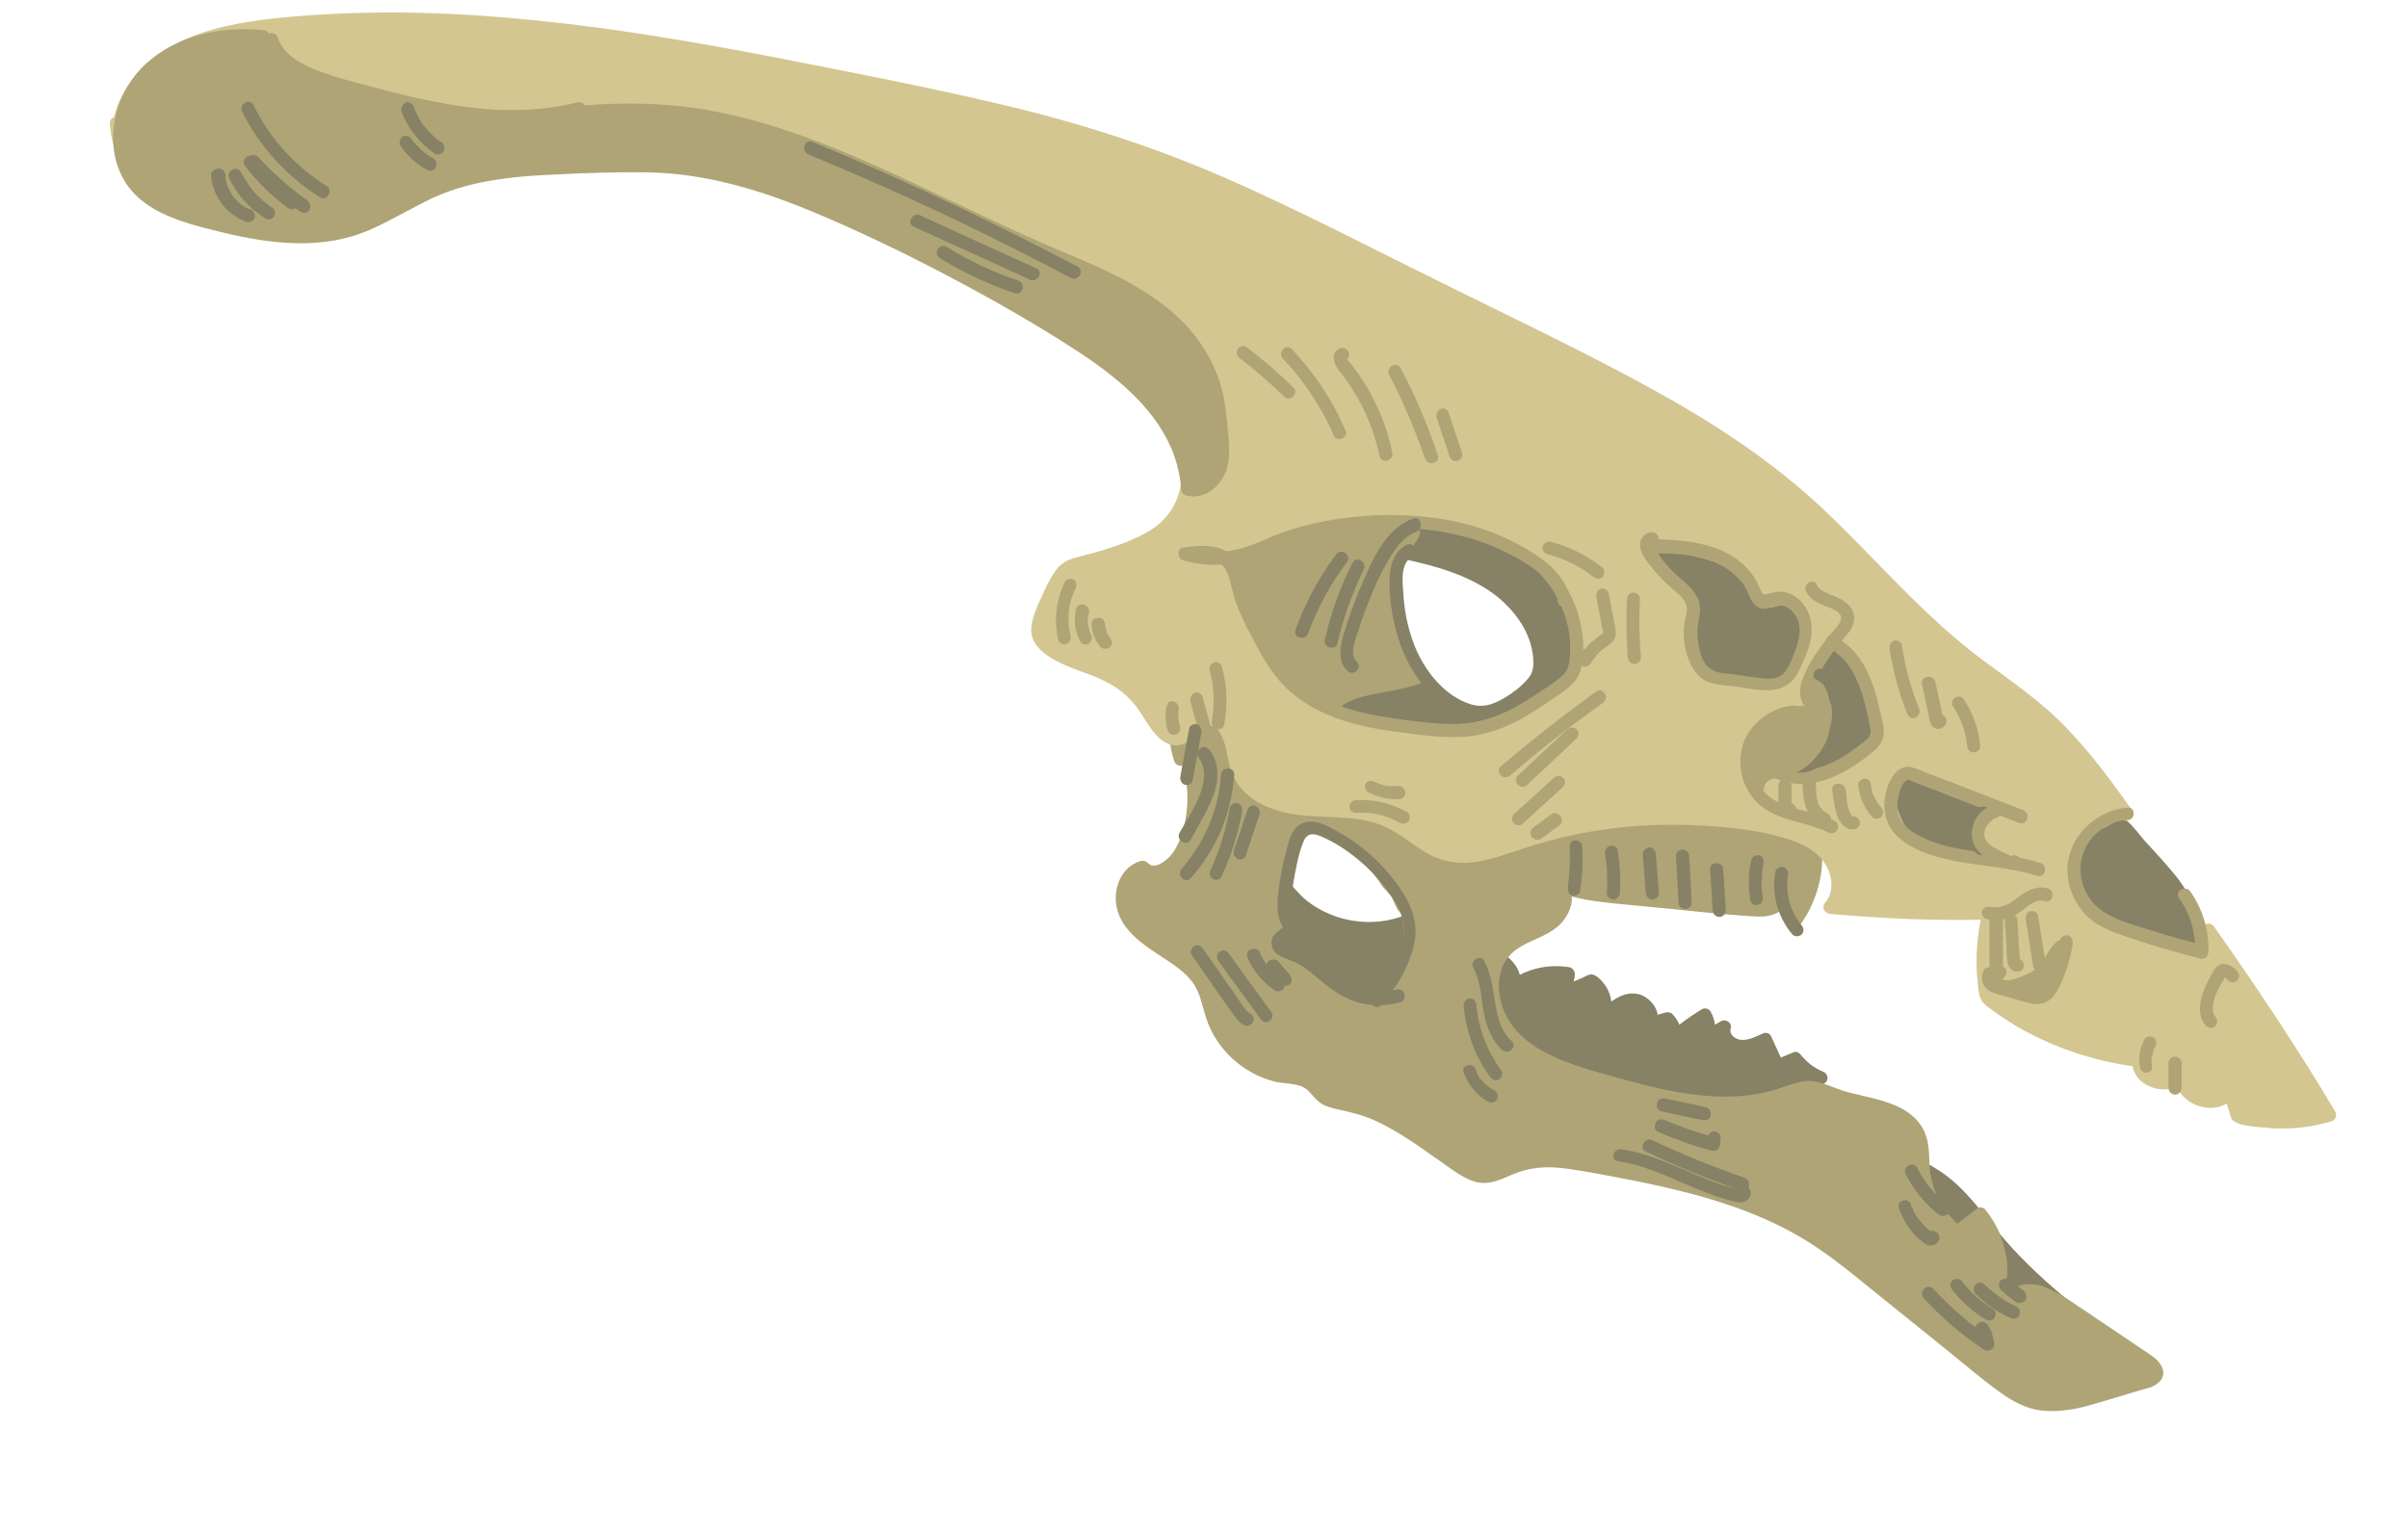<?xml version="1.0" encoding="utf-8"?>
<!-- Generator: Adobe Illustrator 28.1.0, SVG Export Plug-In . SVG Version: 6.00 Build 0)  -->
<svg version="1.1" id="Layer_1" xmlns="http://www.w3.org/2000/svg" xmlns:xlink="http://www.w3.org/1999/xlink" x="0px" y="0px"
	 viewBox="0 0 550 350" style="enable-background:new 0 0 550 350;" xml:space="preserve">
<style type="text/css">
	.st0{fill:#878166;}
	.st1{fill:#AFA475;}
	.st2{fill:#D3C690;}
</style>
<g>
	<path class="st0" d="M276.9,209c3.7-2.2,7.4-4.4,11.1-6.6c1.1-0.7,2.4-1.4,3.7-1c1,0.3,1.7,1.2,2.4,2c6.9,8.3,20.3,10.6,29.7,5
		c3.4,3.7,7.8,6.6,12.6,8.2c2.1,0.7,4.4,1.2,6.3,2.5c1.9,1.3,3.2,3.6,2.5,5.7c3.5-2.6,8.2-3.7,12.6-2.9c0,2-1,3.9-2.6,5.1
		c2.6-1.1,5.2-2.3,7.9-3.4c2.8,1.8,4,5.8,2.5,8.8c1.8-2.1,4.1-4.2,6.9-4.3s5.5,3.3,3.8,5.4c1.4-0.4,2.9-0.8,4.3-1.2
		c1.1,1.1,1.7,2.6,1.7,4.2c2.1-1.9,4.3-3.5,6.8-4.9c0.9,1.5,1.1,3.3,0.6,4.9c1.2-0.7,2.5-1.5,3.8-2.2c-0.8,2,1.2,4.1,3.3,4.4
		c2.1,0.3,4.2-0.6,6.1-1.5c0.9,2,1.9,4.1,2.8,6.1c1.4-0.6,2.7-1.1,4.1-1.7c1.4,2,3.5,3.5,5.8,4.4c-2.2,1.2-2.7,4.3-1.6,6.5
		c1,2.2,3.2,3.8,5.4,5c8.7,5,19.1,7.5,26.6,14.2c3.3,3,5.8,6.6,8.5,10c8.8,10.9,20.2,19.4,31.5,27.8c-6.7,1.7-13.8,0.9-20.7,0.1
		c-5.9-0.7-11.9-1.4-17.1-4.1c-4.7-2.4-8.4-6.1-12.3-9.5c-17.1-15-38.2-24.9-59.7-32.9c-21.4-8-43.5-14.3-64.6-23.2
		c-5.8-2.5-11.7-5.1-16.6-9c-2.9-2.3-5.6-5.1-6.9-8.6c-2.7-7.1,0.9-14.9,4.4-21.7"/>
	<g>
		<path class="st0" d="M277.7,210.3c3.8-2.3,7.6-4.7,11.5-6.9c0.8-0.5,1.7-1,2.6-0.4c0.7,0.4,1.2,1.2,1.7,1.8c1,1.2,2.2,2.2,3.4,3.1
			c5,3.7,11.5,5.5,17.6,4.9c3.6-0.3,7-1.4,10.2-3.2c-0.6-0.1-1.2-0.2-1.8-0.2c3.1,3.4,6.9,6,11.2,7.8c2.1,0.9,4.5,1.3,6.6,2.3
			c1.8,0.8,3.9,2.6,3.2,4.8c-0.3,1.2,1.1,2.5,2.2,1.7c3.3-2.4,7.4-3.4,11.4-2.8c-0.4-0.5-0.7-1-1.1-1.5c0,1.5-0.7,2.9-1.9,3.8
			c-1.5,1.2-0.3,3.4,1.5,2.6c2.6-1.1,5.2-2.3,7.9-3.4c-0.5,0-1,0-1.5,0c2.1,1.4,3,4.4,2,6.7c-0.7,1.4,1.1,3.2,2.4,1.8
			c1.5-1.7,3.4-3.9,5.8-3.9c1.5,0,3.6,1.7,2.5,3.2c-0.8,1.1,0.5,2.5,1.7,2.2c1.4-0.4,2.9-0.8,4.3-1.2c-0.5-0.1-1-0.3-1.5-0.4
			c0.8,0.9,1.2,1.9,1.3,3.1c0.1,1.3,1.6,1.9,2.6,1.1c2-1.8,4.2-3.4,6.5-4.7c-0.7-0.2-1.4-0.4-2-0.5c0.7,1.2,0.8,2.5,0.5,3.8
			c-0.3,1.3,1.1,2.4,2.2,1.7c1.2-0.7,2.5-1.5,3.8-2.2c-0.7-0.6-1.5-1.1-2.2-1.7c-0.8,2.4,0.8,4.9,3,5.9c2.9,1.3,6,0,8.6-1.2
			c-0.7-0.2-1.4-0.4-2-0.5c0.9,2,1.9,4.1,2.8,6.1c0.2,0.5,1.1,0.9,1.7,0.7c1.4-0.6,2.7-1.1,4.1-1.7c-0.6-0.2-1.1-0.5-1.7-0.7
			c1.8,2.4,4,4,6.7,5.1c-0.1-0.9-0.2-1.8-0.4-2.7c-2.5,1.5-3.4,4.5-2.7,7.3c0.8,3,3.5,5.1,6,6.6c5.7,3.4,12,5.5,18,8.5
			c2.8,1.4,5.6,3.1,8.1,5.2c2.7,2.3,4.8,5,7,7.8c4.5,5.7,9.4,10.9,14.8,15.7c6.1,5.4,12.6,10.2,19.1,15.1c0.1-0.9,0.2-1.8,0.4-2.7
			c-7.9,1.9-16.4,0.6-24.3-0.5c-3.8-0.5-7.6-1.3-11.1-2.8c-3.5-1.5-6.5-3.9-9.3-6.4c-5.7-5-11.5-9.8-17.8-14.1
			c-6.3-4.2-12.9-7.9-19.7-11.2c-14.1-7-28.9-12.4-43.7-17.4c-15.8-5.4-31.8-10.5-47.2-17c-6.8-2.9-14.1-6.1-19.4-11.5
			c-2.5-2.6-4.2-5.8-4.4-9.5c-0.2-3.8,1-7.6,2.6-11.1c0.8-1.8,1.7-3.5,2.5-5.3c0.9-1.7-1.7-3.2-2.6-1.5c-3.5,6.7-7.3,14.8-4.7,22.5
			c2.4,7.1,9.5,11.8,15.9,15.1c7.3,3.8,15.1,6.7,22.9,9.5c8.1,3,16.3,5.8,24.5,8.5c15.7,5.3,31.3,10.6,46.4,17.5
			c14.2,6.5,27.9,14.6,39.7,25c2.9,2.6,5.8,5.2,9,7.4c3.2,2.1,6.9,3.5,10.7,4.3c3.9,0.9,8,1.3,11.9,1.8c4.2,0.5,8.5,0.9,12.8,0.6
			c2.1-0.1,4.2-0.5,6.2-0.9c1.4-0.3,1.3-2,0.4-2.7c-10.8-8.1-21.8-16.3-30.5-26.8c-4.2-5-7.8-10.3-13.3-14
			c-5.1-3.4-10.9-5.6-16.5-8.1c-3-1.4-6.4-2.8-9-5c-1.9-1.6-4.1-5.4-1.1-7.1c1.2-0.7,0.8-2.3-0.4-2.7c-1.9-0.8-3.6-2.1-4.9-3.7
			c-0.4-0.5-1-1-1.7-0.7c-1.4,0.6-2.7,1.1-4.1,1.7c0.6,0.2,1.1,0.5,1.7,0.7c-0.9-2-1.9-4.1-2.8-6.1c-0.4-0.8-1.4-0.9-2-0.5
			c-1.6,0.7-3.5,1.7-5.3,1.3c-1.1-0.3-2.3-1.3-1.9-2.5c0.4-1.3-1.1-2.3-2.2-1.7c-1.2,0.7-2.5,1.5-3.8,2.2c0.7,0.6,1.5,1.1,2.2,1.7
			c0.5-2.1,0.3-4.2-0.8-6.1c-0.4-0.7-1.4-0.9-2-0.5c-2.5,1.5-4.9,3.2-7.1,5.2c0.8,0.4,1.7,0.7,2.6,1.1c-0.1-2-0.8-3.7-2.2-5.2
			c-0.3-0.4-1-0.5-1.5-0.4c-1.4,0.4-2.9,0.8-4.3,1.2c0.6,0.7,1.1,1.5,1.7,2.2c2.1-2.9-0.5-6.6-3.4-7.5c-3.8-1.1-7.3,2-9.6,4.6
			c0.8,0.6,1.6,1.2,2.4,1.8c1.4-3.1,1-6.7-1.3-9.3c-0.5-0.6-1.1-1.2-1.8-1.5c-1-0.5-1.9,0.2-2.8,0.6c-2.2,1-4.4,1.9-6.6,2.9
			c0.5,0.9,1,1.7,1.5,2.6c2.1-1.6,3.3-3.8,3.4-6.4c0-0.6-0.5-1.3-1.1-1.5c-4.8-0.8-9.7,0.2-13.7,3.1c0.7,0.6,1.5,1.1,2.2,1.7
			c0.7-2.3-0.2-4.6-1.8-6.3c-1.8-1.9-4.5-2.6-6.9-3.4c-5-1.5-9.4-4.3-13-8.1c-0.5-0.5-1.3-0.6-1.8-0.2c-5.4,3.1-11.9,3.6-17.8,1.8
			c-2.9-0.9-5.7-2.4-8-4.4c-2.5-2.2-4.2-5.9-8.1-4.4c-2.3,0.8-4.4,2.4-6.4,3.6c-2.2,1.3-4.4,2.6-6.6,4
			C274.5,208.7,276,211.3,277.7,210.3L277.7,210.3z"/>
	</g>
</g>
<g>
	<g>
		<path class="st0" d="M490.5,199.7c-6.7-6.2-14.7-11-21.7-16.9c-11.5-9.7-20.3-22-30.4-33.1c-4.9-5.4-10.2-10.5-16.3-14.4
			c-5.3-3.5-11.2-6-17.1-8.3c-32.1-12.3-67.6-16-101.7-10.7l1.9-2.1c-5.9,3.7-11.8,7.3-17.7,11c-1.8,1.1-3.6,2.2-4.6,4
			c-2.3,3.8-0.3,8.6,1.7,12.5c4.3,8.5,9.2,17.5,18,21.5c7.4,3.3,16,2.2,24.1,3.1c5.6,0.6,11,2.2,16.6,2.8
			c11.3,1.2,22.7-1.5,33.9-0.5c6.2,0.5,12.3,2.2,18.3,3.9c8.4,2.3,16.8,4.7,24.2,9.3c6,3.8,11.1,9,17.4,12.2
			c5.4,2.8,11.7,4.1,16.1,8.2c3.9,3.5,5.8,8.7,9.3,12.7c4.7,5.4,11.8,8.2,19,9.1c7.2,0.9,14.4,0.1,21.6-0.8
			C502.7,214.1,497.2,205.9,490.5,199.7z M350.6,158.4c-2.7,2.7-7.3,5.4-11.2,5.4c0,0,0,0-0.1,0c-0.7,0.5-1.6,0.9-2.5,0.9
			c-3.1,0.2-6-2.4-7-5.3c-0.3-0.2-0.6-0.4-0.9-0.6c-5.6-4.6-8.9-11.7-10.3-18.7c-0.5,0-0.9-0.2-1.4-0.5c-0.5-0.3-0.9-0.6-1.2-1.1
			c-0.4-0.4-0.6-0.9-0.8-1.4c0,0,0-0.1,0-0.1c0,0,0,0,0,0c0-0.4-0.1-0.7-0.2-1.1c0-0.1,0-0.1,0-0.2c0-0.4,0-0.9,0.2-1.2
			c0.1-0.2,0.3-0.8,0.4-1c0,0,0-0.1,0.1-0.1c0.4-0.6,0.9-1.1,1.5-1.5c0.1,0,0.2-0.1,0.3-0.1c-1.1-2.6,0-6.2,3.5-5.8
			c0.4,0,0.7,0.1,1.1,0.2c0.9-0.4,1.9-0.5,3-0.4c5.5,0.8,12,3.1,16.3,6.9c1.7,0.8,3.3,1.8,4.7,3.1
			C351.5,140.9,356.8,152.1,350.6,158.4z"/>
	</g>
	<g>
		<path class="st0" d="M491.5,198.7c-5.3-4.9-11.3-8.9-17-13.2c-5.6-4.2-10.7-9-15.4-14.1c-9.4-10.2-17.5-21.6-27.9-30.9
			c-5.3-4.7-11.1-8.5-17.6-11.5c-6.5-3-13.3-5.5-20.2-7.6c-13.7-4.3-28-7-42.3-8.3c-16.1-1.4-32.3-0.8-48.3,1.6
			c0.5,0.8,1,1.7,1.5,2.5c0.6-0.7,1.2-1.4,1.9-2.1c1.1-1.2-0.3-3.3-1.8-2.4c-4.6,2.9-9.3,5.8-13.9,8.6c-3.6,2.2-8.3,4.3-9.8,8.7
			c-1.4,4.3,0.7,8.9,2.6,12.6c1.9,3.7,3.8,7.3,6.2,10.7c2.3,3.3,5,6.4,8.3,8.7c3.7,2.6,7.9,3.9,12.3,4.5c4.7,0.6,9.5,0.5,14.2,0.9
			c5.2,0.4,10.3,1.8,15.5,2.6c10.3,1.7,20.6-0.2,31-0.3c10.4-0.1,20.3,2.9,30.2,5.8c4.7,1.4,9.5,3,13.9,5.2c4.2,2.1,7.9,5,11.7,7.9
			c3.6,2.8,7.3,5.5,11.5,7.4c4,1.8,8.3,3.1,11.9,5.5c3.8,2.5,5.9,6.3,8.3,10c2.4,3.7,5.3,6.9,9.2,9.2c8.3,5,18.3,5.4,27.8,4.6
			c2.6-0.2,5.2-0.5,7.8-0.8c0.8-0.1,1.5-0.6,1.5-1.5C504.1,213.5,498.4,205.1,491.5,198.7c-1.4-1.3-3.5,0.8-2.1,2.1
			c6.3,5.9,11.8,13.5,12.1,22.4c0.5-0.5,1-1,1.5-1.5c-9.7,1.1-19.8,2.3-29.2-1.1c-3.9-1.4-7.6-3.7-10.3-6.9
			c-2.8-3.2-4.6-7.1-7.2-10.5c-5.6-6.9-15-8.1-22.2-12.8c-3.7-2.5-7.1-5.4-10.7-8c-3.8-2.7-7.8-4.9-12.1-6.6
			c-4.4-1.8-8.9-3.1-13.5-4.4c-4.8-1.4-9.6-2.7-14.6-3.6c-5-0.9-10.1-1.2-15.2-1c-5,0.2-10,0.7-15.1,0.9c-5.1,0.2-10.1-0.1-15.1-1.1
			c-4.8-0.9-9.6-2-14.6-2.2c-8.9-0.5-18.2,0.1-25.4-6c-3-2.5-5.4-5.7-7.5-9.1c-2.1-3.4-4.1-7-5.7-10.8c-0.8-1.9-1.6-4.1-1.4-6.3
			c0.2-2.2,1.6-3.7,3.3-4.9c4.1-2.9,8.5-5.4,12.8-8c2.2-1.4,4.3-2.7,6.5-4.1c-0.6-0.8-1.2-1.6-1.8-2.4c-0.6,0.7-1.2,1.4-1.9,2.1
			c-1,1.2,0,2.7,1.5,2.5c28.1-4.4,57.1-2.5,84.4,5.2c6.7,1.9,13.4,4.2,19.8,6.8c6.6,2.7,12.9,6,18.5,10.5
			c10.7,8.7,18.9,20,27.9,30.2c5.1,5.8,10.5,11.2,16.6,15.9c6.2,4.8,12.8,9,18.5,14.4C490.8,202.1,492.9,200,491.5,198.7z"/>
		<path class="st0" d="M349.5,157.4c-2.6,2.6-6.1,4.7-9.8,4.9c-0.4,0-0.8,0-1.2,0.2c-0.5,0.2-0.9,0.5-1.4,0.6
			c-0.8,0.2-1.6,0-2.4-0.3c-1.6-0.7-2.9-2.1-3.5-3.7c-0.4-0.9-1.2-1.3-1.9-2c-0.7-0.6-1.3-1.3-2-1.9c-1.3-1.4-2.4-3-3.3-4.6
			c-2-3.4-3.2-7.1-4-11c-0.1-0.5-0.6-1-1-1c-1.4-0.2-2.2-1.2-2.4-2.6c-0.1-1,0.4-2.4,1.4-2.9c0.7-0.3,1.4-1,1-1.9
			c-0.4-1-0.6-2.5,0.2-3.4c0.4-0.5,1-0.6,1.6-0.5c0.5,0,1,0.2,1.4,0.2c0.6,0,1.1-0.4,1.7-0.4c2-0.2,4.4,0.6,6.3,1.2
			c2,0.6,4,1.4,5.9,2.4c1.8,1,3.4,2.4,5.2,3.4c1.8,1,3.5,2.1,4.9,3.6c2.3,2.5,4.2,5.7,5.2,9C352.3,150.4,352.3,154.4,349.5,157.4
			c-1.3,1.4,0.8,3.5,2.1,2.1c6.3-6.7,2.3-17-2.8-23.1c-1.5-1.9-3.4-3.4-5.5-4.5c-2.2-1.2-4.2-2.9-6.5-4.1c-2.3-1.1-4.7-2.1-7.2-2.7
			c-2.4-0.6-4.9-1.2-7.4-0.7c-0.7,0.1,0.5,0.1-0.5,0.1c-0.4,0-0.7-0.1-1.1-0.1c-0.5,0-1.1,0-1.6,0.2c-1,0.3-1.8,0.9-2.4,1.7
			c-1.2,1.7-1.4,4-0.6,5.9c0.3-0.6,0.7-1.2,1-1.9c-5,2.1-4.7,10.3,1,11.2c-0.3-0.4-0.7-0.7-1-1c1.6,7.5,5.3,15.9,11.9,20.2
			c-0.2-0.3-0.5-0.6-0.7-0.9c0.8,2.2,2.3,4.1,4.3,5.3c1.9,1.1,4.8,1.6,6.8,0.4c0.3-0.2,0.4-0.3,0-0.2c0.2-0.1,0.6,0,0.9,0
			c0.6,0,1.1-0.1,1.7-0.3c1.2-0.3,2.4-0.7,3.5-1.2c2.3-1,4.4-2.5,6.2-4.3C353,158.1,350.9,156,349.5,157.4z"/>
	</g>
</g>
<g>
	<g>
		<path class="st0" d="M503.3,211.7c-1.7-3.5-3.2-7.4-5.5-10.5c-2.5-3.3-5.4-6.3-8.2-9.4c-1.9-2.2-4.6-6.5-8.1-5.6
			c-1.3,0.4-2.5,1.6-2.1,3c0.2,0.8,0.8,1.4,1.4,1.9c0.8,0.7,1.6,1.4,2.4,2.1c3.7,3.2,7.3,6.5,11,9.7c1.4,1.3,3.5-0.8,2.1-2.1
			c-4.3-4.2-8.6-8.3-12.9-12.5c-1.4-1.4-3.4,0.7-2.1,2.1c3.9,4.3,7.7,8.6,11.6,12.9c1.7,2,3.4,4,4.5,6.3c1.2,2.4,1.9,5,2.7,7.5
			c0.5,1.9,3.4,1.1,2.9-0.8c-0.8-2.6-1.5-5.2-2.7-7.6c-1.2-2.5-2.9-4.7-4.7-6.8c-4-4.6-8.1-9.1-12.2-13.6c-0.7,0.7-1.4,1.4-2.1,2.1
			c4.3,4.2,8.6,8.3,12.9,12.5c0.7-0.7,1.4-1.4,2.1-2.1c-3.3-3-6.7-5.9-10.1-8.9c-0.8-0.7-1.6-1.4-2.4-2.1c-0.3-0.3-0.9-1-1.3-1.2
			c-0.2-0.4-0.4-0.3-0.4,0.1c-0.2,0.3-0.2,0.4,0.1,0.3c0.1,0.1,0.6,0.1,0.8,0.2c0.4,0.2,0.8,0.6,1.1,0.9c0.7,0.7,1.3,1.5,2,2.2
			c2.8,3.2,5.8,6.3,8.5,9.7c2.7,3.3,4.2,7.4,6,11.1C501.6,215,504.2,213.5,503.3,211.7L503.3,211.7z"/>
	</g>
</g>
<g>
	<g>
		<path class="st1" d="M490.7,311l-18.2-12.2c-3.1-2.1-6.5-4.2-10.2-3.7c-1.6,0.2-3.6,0.8-4.7-0.4c-0.7-0.8-0.6-2-0.6-3.1
			c0.3-5-1.4-10.2-4.6-14.1c-1.8,1.4-3.6,2.8-5.4,4.1c-4.3-3.4-7.2-8.7-7.7-14.1c-0.2-2.6,0-5.3-0.9-7.8c-2.8-7-12.6-6.9-19.8-9.5
			c-1.6-0.6-3.2-1.4-4.9-1.5c-2-0.1-3.9,0.7-5.8,1.4c-13.2,4.7-27.8,0.9-41.3-2.9c-7.6-2.1-15.5-4.5-20.9-10.2s-6.7-15.8-0.6-20.7
			c2.6-2.1,6-2.9,8.8-4.7c2.8-1.8,5-5.4,3.3-8.3c-1.7,0.3-3.4,0.6-5.1,1c-0.3-1-0.7-2-1-2.9c1.4-0.7,3,0.1,4.5,0.7
			c4.7,2.1,10,2.6,15.1,3.1c10.2,0.9,20.3,1.9,30.5,2.8c2.5,0.2,5.9-0.3,6-2.7c1,1.8,2,3.6,3,5.4c3.9-5.3,5.6-12.2,4.6-18.6
			c-0.2-1.4-0.6-2.8-1.5-3.8c-0.9-0.9-2.2-1.3-3.4-1.7c-35.1-10.8-73.8-6.9-108.6-18.6c-9.2-3.1-17.9-7.2-27.2-9.8
			c-1-0.3-2-0.5-2.9-0.1c-1,0.5-1.4,1.6-1.6,2.7c-1,4.2-0.8,8.6,0.6,12.7l0.7-1.9c3.3,7.2,3.1,15.9-0.6,23c-1.7,3.3-6.3,6.3-8.7,3.5
			c-4.1,1-5.7,6.4-4,10.3c1.6,3.9,5.3,6.4,8.9,8.8s7.3,4.8,9.1,8.6c1,2.1,1.3,4.4,2,6.6c2.3,7.1,8.9,12.6,16.3,13.6
			c2.1,0.3,4.4,0.3,6,1.7c0.8,0.7,1.4,1.7,2.2,2.4c1.6,1.5,4,1.8,6.1,2.2c10,2.1,17.9,9.1,26.4,14.6c1.2,0.8,2.5,1.6,3.9,1.8
			c3,0.5,5.8-1.4,8.6-2.4c5.3-1.9,11.2-0.9,16.8,0.1c17.5,3.2,35.6,6.6,50.6,16.1c4.4,2.8,8.5,6.1,12.5,9.4l27.8,22.5
			c3.1,2.5,6.3,5.1,10.2,6.1c5,1.3,10.3-0.2,15.2-1.7c3.5-1.1,7.1-2.2,10.6-3.2c0.7-0.2,1.4-0.5,1.8-1.1
			C493.2,313.1,491.8,311.7,490.7,311z M316.1,227.6c-1.5,1.4-3.2,1.5-4.6,0.8c-0.4-0.1-0.8-0.3-1.2-0.5c-2.5-1.5-5.2-2.2-7.6-3.8
			c-2.1-1.4-3.9-4-6.7-4.3c-3-0.3-4.9-2.9-3.9-5.6c0.1-1.3,0.7-2.6,2.1-3.2c0,0,0,0,0,0l0,0c0,0,0,0,0-0.1c-1.5-2.6-1.9-5.8-1.5-8.8
			c-0.2-1.6-0.1-3.2,0.4-4.8c0.3-0.8,0.8-1.5,1.4-2c0.4-2,1.2-3.9,2.7-5c1.3-1.6,3.6-1.8,5.3-0.9c2.1,1,3.9,2.2,5.6,3.6
			c1.7,1.2,3.2,2.4,4.8,3.7c1.8,1.5,3,3.2,4.1,5.1c1.6,1.4,2.7,3.3,3.4,5.3c0.6,0.5,1,1.2,1.2,2.1
			C323,215.1,320.6,223.3,316.1,227.6z"/>
	</g>
	<g>
		<path class="st1" d="M491.4,309.7c-4.3-2.9-8.6-5.8-12.9-8.7c-1.7-1.2-3.5-2.3-5.2-3.5c-1.9-1.3-3.9-2.5-6.1-3.4
			c-1.3-0.5-2.7-0.8-4.1-0.7c-1.2,0-2.9,0.8-4,0.4c-1.2-0.4-0.5-2.9-0.6-3.9c0-1.6-0.3-3.3-0.7-4.9c-0.8-3.2-2.3-6.1-4.4-8.7
			c-0.4-0.5-1.3-0.6-1.8-0.2c-1.8,1.4-3.6,2.8-5.4,4.1c0.6,0.1,1.2,0.2,1.8,0.2c-4.4-3.6-7-8.7-7.3-14.4c-0.1-2.9-0.1-5.8-1.6-8.3
			c-1-1.8-2.6-3.2-4.5-4.3c-4-2.2-8.6-2.8-13-4c-2.5-0.7-5-2.1-7.7-2.4c-3.2-0.3-6.2,1.4-9.2,2.2c-12.6,3.4-25.8-0.3-37.9-3.7
			c-9.6-2.7-22-6.4-24.2-17.6c-0.5-2.4-0.3-5,0.7-7.3c1.2-2.7,3.5-4.2,6.1-5.4c2.8-1.3,5.8-2.4,7.7-4.9c1.8-2.3,2.6-5.2,1.2-7.9
			c-0.3-0.6-1.1-0.8-1.7-0.7c-1.7,0.3-3.4,0.6-5.1,1c0.6,0.4,1.2,0.7,1.8,1c-0.3-1-0.7-2-1-2.9c-0.2,0.6-0.5,1.1-0.7,1.7
			c0.7-0.3,1.7,0.2,2.4,0.5c0.9,0.4,1.8,0.8,2.7,1.1c1.9,0.7,3.8,1.1,5.8,1.5c4.1,0.7,8.2,1,12.3,1.4c8.8,0.8,17.5,1.9,26.3,2.4
			c3,0.2,6.8-0.7,7.2-4.2c-0.9,0.2-1.9,0.5-2.8,0.8c1,1.8,2,3.6,3,5.4c0.6,1.1,2,0.9,2.6,0c3.5-4.8,5.3-10.7,5.1-16.5
			c-0.1-2.6-0.3-5.8-2.3-7.7c-2-2-5.4-2.5-8-3.2c-12.3-3.4-25-5.1-37.7-6.5c-12.8-1.4-25.6-2.4-38.3-4.3c-6.3-1-12.6-2.2-18.8-3.8
			c-6.3-1.6-12.5-3.8-18.5-6.1c-3.4-1.3-6.8-2.7-10.3-3.9c-1.7-0.6-3.4-1.2-5.1-1.7c-1.7-0.5-3.5-1.3-5.2-1.3
			c-3.7-0.1-4.4,3.9-4.8,6.7c-0.5,3.6-0.1,7.4,1,10.8c0.5,1.4,2.4,1.4,2.9,0c0.2-0.6,0.4-1.3,0.7-1.9c-0.9,0.1-1.8,0.2-2.7,0.4
			c2.3,5.1,2.7,11,1.3,16.4c-0.6,2.4-1.5,5-3.2,6.9c-1.2,1.2-3.6,3.1-5.1,1.4c-0.4-0.4-1-0.5-1.5-0.4c-4.6,1.3-6.5,6.5-5.5,10.8
			c1.2,5.3,6.4,8.6,10.7,11.4c2.3,1.5,4.7,3.1,6.4,5.3c1.9,2.4,2.3,5.3,3.2,8.1c1.5,4.9,4.8,9.1,9.1,11.9c2.1,1.4,4.5,2.4,7,3
			c2.4,0.5,5.6,0.2,7.4,2.1c1,1,1.7,2.1,3,2.9c1.2,0.7,2.5,1,3.8,1.3c2.9,0.6,5.6,1.3,8.3,2.5c5.3,2.4,10.1,5.9,14.8,9.2
			c2.3,1.6,4.8,3.6,7.5,4.6c2.9,1.1,5.7,0.1,8.3-1.1c2.9-1.3,5.7-2,8.9-2c3.2,0,6.3,0.6,9.4,1.1c6,1.1,12,2.2,18,3.6
			c12,2.8,23.9,6.7,34.2,13.7c5.2,3.5,10.1,7.7,15,11.6c5.2,4.2,10.3,8.3,15.5,12.5c3.7,3,7.3,6.1,11.1,8.8c2.4,1.8,5.1,3.3,8,4
			c3.2,0.7,6.4,0.4,9.6-0.2c3.3-0.7,6.5-1.8,9.7-2.7c1.5-0.5,3.1-0.9,4.6-1.4c1.4-0.4,3.2-0.7,4.3-1.7
			C495.5,313.8,493.4,311,491.4,309.7c-1.6-1.1-3.1,1.5-1.5,2.6c0.2,0.2,1.2,0.8,1.2,1.2c0,0.2-1.2,0.5-1.3,0.5
			c-1.5,0.5-3.1,0.9-4.6,1.4c-3.1,1-6.2,2-9.4,2.8c-3,0.8-6.3,1.4-9.4,0.9c-2.9-0.5-5.4-2-7.8-3.7c-3.5-2.5-6.8-5.4-10.2-8.2
			c-8.9-7.2-17.7-14.6-26.8-21.6c-4.8-3.6-9.8-6.8-15.3-9.4c-5.2-2.4-10.7-4.3-16.2-5.9c-5.6-1.6-11.3-2.8-17-4
			c-5.8-1.1-11.6-2.5-17.5-2.9c-2.9-0.2-5.9,0-8.7,0.9c-2.5,0.8-5.1,2.7-7.8,2.6c-1.5-0.1-2.8-0.9-4-1.7c-1.2-0.7-2.3-1.5-3.4-2.3
			c-2.3-1.6-4.5-3.2-6.8-4.7c-4.6-3-9.4-5.8-14.7-7.3c-2.3-0.6-5.6-0.6-7.4-2.4c-0.9-0.9-1.5-2-2.6-2.7c-1.1-0.8-2.5-1.1-3.8-1.3
			c-2.5-0.4-4.8-0.6-7.1-1.6c-2.2-1-4.2-2.3-5.9-4c-1.7-1.7-3.1-3.7-4-5.9c-1.1-2.5-1.3-5.4-2.5-7.9c-2.2-5-7.1-7.7-11.4-10.6
			c-3.6-2.5-8.1-6.2-7-11.2c0.4-1.9,1.5-3.5,3.4-4.1c-0.5-0.1-1-0.3-1.5-0.4c2,2.2,5.2,1.7,7.4,0.2c2.7-1.9,4.2-4.7,5.3-7.8
			c2.3-6.8,1.9-14.2-1-20.7c-0.6-1.3-2.4-0.7-2.7,0.4c-0.2,0.6-0.4,1.3-0.7,1.9c1,0,1.9,0,2.9,0c-1-3-1.3-6-1-9.1
			c0.1-1.2,0.2-2.7,0.8-3.9c0.7-1.4,2.6-0.5,3.7-0.1c5.8,1.7,11.5,4,17.1,6.2c11.3,4.4,22.8,7.5,34.7,9.5
			c23.5,3.8,47.5,4.1,70.8,9.3c3.2,0.7,6.5,1.5,9.7,2.5c1.4,0.4,3.1,0.7,4.3,1.5c1.3,0.8,1.6,2.4,1.8,3.8c0.8,6.1-0.9,12.3-4.5,17.3
			c0.9,0,1.7,0,2.6,0c-1-1.8-2-3.6-3-5.4c-0.8-1.4-2.7-0.6-2.8,0.8c-0.1,0.9-1.7,1.1-2.4,1.2c-1.6,0.2-3.2-0.1-4.8-0.2
			c-4.2-0.4-8.3-0.8-12.5-1.1c-4.2-0.4-8.3-0.8-12.5-1.1c-3.8-0.4-7.8-0.6-11.5-1.4c-2-0.4-4-1-5.9-1.9c-1.9-0.8-3.6-1.4-5.6-0.5
			c-0.6,0.2-0.9,1.1-0.7,1.7c0.3,1,0.7,2,1,2.9c0.3,0.8,1,1.2,1.8,1c1.7-0.3,3.4-0.6,5.1-1c-0.6-0.2-1.1-0.5-1.7-0.7
			c1.2,2.3-0.8,4.9-2.7,6.1c-2.4,1.6-5.3,2.4-7.7,3.9c-4.1,2.6-6.2,7.2-5.9,12c0.2,4.8,2.4,9.4,5.9,12.7c4.1,3.9,9.3,6.1,14.5,7.9
			c5.8,1.9,11.8,3.5,17.8,4.9c6.3,1.4,12.8,2.4,19.3,2c3.2-0.2,6.4-0.7,9.5-1.6c1.5-0.4,2.9-1,4.3-1.5c1.7-0.5,3.2-0.5,4.9,0.1
			c2.4,0.8,4.7,1.7,7.1,2.3c2.2,0.5,4.5,1,6.7,1.7c2.2,0.7,4.4,1.6,6,3.4c2.1,2.2,2,5.3,2.1,8.1c0.3,6.4,3.2,12.5,8.2,16.5
			c0.5,0.4,1.3,0.7,1.8,0.2c1.8-1.4,3.6-2.8,5.4-4.1c-0.6-0.1-1.2-0.2-1.8-0.2c1.9,2.4,3.2,5.2,3.8,8.1c0.3,1.3,0.4,2.7,0.4,4.1
			c0,1.4-0.3,2.8,0.4,4.1c1.4,2.8,4.3,1.9,6.8,1.6c3.1-0.3,6,1.6,8.5,3.2c4.4,2.9,8.8,5.9,13.3,8.9c1.8,1.2,3.7,2.5,5.5,3.7
			C491.5,313.3,493,310.7,491.4,309.7z"/>
		<path class="st1" d="M315,226.6c-1.1,1-2.1,0.8-3.4,0.3c-1.4-0.6-2.7-1.4-4.1-2c-1.4-0.6-2.8-1.2-4-2c-1-0.7-1.9-1.6-2.8-2.3
			c-0.9-0.8-1.9-1.5-3-1.9c-1.1-0.4-2.3-0.3-3.3-1c-0.8-0.6-1.2-1.5-1-2.5c0.2-1.2,0.4-2.3,1.6-3c0.5-0.3,0.9-1.1,0.7-1.7
			c-0.3-0.9-0.8-1.6-1.1-2.5c-0.4-1.2-0.6-2.5-0.6-3.9c0-1.2,0-2.5,0-3.7c0-1.2,0.1-2.6,0.9-3.5c0.3-0.5,0.7-0.7,1-1.2
			c0.2-0.5,0.2-1,0.4-1.5c0.3-1.1,0.9-1.9,1.7-2.7c0.8-0.7,1.5-1.2,2.6-1.2c1.2,0.1,2.3,0.8,3.2,1.4c2.3,1.4,4.5,3.1,6.6,4.8
			c2,1.6,3.6,3.3,5,5.5c0.6,1,1.5,1.7,2.2,2.6c0.7,1,1,2.2,1.6,3.2c0.3,0.4,0.7,0.7,0.9,1.2c0.2,0.4,0.3,0.9,0.3,1.4
			c0.2,1.1,0.2,2.1,0.2,3.2C320.3,218.3,318.4,223.2,315,226.6c-1.4,1.4,0.8,3.5,2.1,2.1c3.6-3.6,5.7-8.6,6.2-13.6
			c0.2-2.3,0.3-5.2-0.8-7.4c-0.3-0.5-0.7-0.9-1-1.4c-0.1-0.2-0.5-1.1-0.7-1.6c-0.6-1.2-1.4-2.4-2.4-3.4c-1-1-1.7-2.3-2.5-3.4
			c-1-1.2-2-2.2-3.2-3.1c-2.4-2-4.9-4-7.6-5.6c-2.4-1.4-5-2.5-7.7-1.1c-2.3,1.2-3.7,3.6-4.4,6c-0.3,1-1.3,2-1.7,3.3
			c-0.5,1.7-0.3,3.4-0.4,5.2c-0.1,1.7-0.1,3.4,0.3,5.1c0.2,0.8,0.5,1.7,0.8,2.5c0.1,0.2,0.2,0.5,0.3,0.8c0.1,0.1,0.6,1.3,0.3,0.5
			c0.2-0.6,0.5-1.1,0.7-1.7c-1.5,0.8-2.4,2.1-2.8,3.8c-0.3,1.6-0.5,3,0.2,4.6c0.6,1.3,1.7,2.2,3,2.8c0.8,0.3,1.6,0.4,2.4,0.6
			c0.8,0.2,1.4,0.6,2.1,1.1c1.3,1,2.4,2.2,3.7,3c1.6,1,3.4,1.7,5.2,2.5c1.7,0.8,3.3,1.9,5.2,2.2c1.8,0.3,3.5-0.3,4.8-1.5
			C318.6,227.4,316.5,225.3,315,226.6z"/>
	</g>
</g>
<g>
	<path class="st1" d="M318.3,139.4c0-0.2,0-0.5,0-0.7c-0.8-1.7-1.6-3.5-1.9-5.4c-0.3-2.3,0.2-4.8,1.8-6.4c0.8-0.8,1.8-1.3,2.6-1.9
		c0.5-1,1-2,1.8-2.9c0-0.5-0.1-1-0.5-1.4c-0.6-0.6-1.5-0.8-2.4-0.9c-8.7-0.8-17.6,0.6-25.6,4.1c-0.9,0.2-1.8,0.5-2.7,0.7
		c-2.6,0.7-5.3,1.5-7.2,3.4c-1.5,1.5-2.3,3.5-2.8,5.6c-2.4,9.8,1.6,20.8,9.8,26.9c3.2,2.4,7.6,4,11,2c0.9-0.5,1.6-1.2,2.4-1.8
		c5.2-4,12.6-3.5,18.9-5.7c0.1,0,0.2-0.1,0.4-0.1c-1-1.4-1.7-3.3-2.2-4.6C320.3,146.8,318.7,143.1,318.3,139.4z"/>
	<g>
		<path class="st1" d="M319.8,139.4c-0.1-2.4-1.8-4.4-1.9-6.9c-0.2-2.6,0.9-4.2,3-5.6c0.4-0.3,0.9-0.6,1.3-1
			c0.4-0.5,0.6-1.1,0.9-1.7c0.7-1.1,1.5-1.7,1.1-3.1c-0.7-2.6-3.4-2.8-5.7-2.9c-5.1-0.3-10.2,0.1-15.2,1.2c-2.5,0.5-5,1.3-7.3,2.2
			c-2.4,0.9-4.9,1.5-7.3,2.3c-2.1,0.7-4.2,1.7-5.7,3.5c-1.5,1.8-2.3,3.9-2.8,6.1c-0.9,4-0.8,8.3,0.1,12.3
			c1.9,7.8,7.7,16.4,15.8,18.6c2.4,0.6,5,0.6,7.1-0.7c1.2-0.7,2.1-1.6,3.2-2.4c1-0.7,2.1-1.2,3.2-1.6c4.8-1.7,10.1-1.7,14.9-3.6
			c0.8-0.3,1.5-1.3,0.9-2.2c-1.4-2-2.2-4.5-3.1-6.8C321.1,144.8,320.1,142.1,319.8,139.4c-0.1-0.8-0.6-1.5-1.5-1.5
			c-0.7,0-1.6,0.7-1.5,1.5c0.4,3,1.3,5.9,2.5,8.7c1,2.5,1.9,5.2,3.4,7.5c0.3-0.7,0.6-1.5,0.9-2.2c-6.2,2.5-13.5,1.7-19.1,5.7
			c-1.4,1-2.6,2.4-4.4,2.7c-1.6,0.3-3.3-0.1-4.8-0.7c-3-1.3-5.5-3.6-7.5-6.1c-3.8-4.9-5.8-11.2-5.4-17.4c0.2-3.1,1-6.9,3.5-9
			c2.8-2.2,6.8-2.5,10.1-3.8c4.1-1.6,8.4-2.7,12.7-3.3c2.2-0.3,4.4-0.4,6.5-0.4c1,0,5.9-0.3,5.9,1c0.2-0.4,0.3-0.7,0.4-1.1
			c-0.6,0.7-1.3,1.5-1.7,2.4c-0.3,0.8-1.1,1.1-1.9,1.6c-1.4,1-2.3,2.4-2.9,4c-0.5,1.6-0.5,3.4-0.2,5c0.2,1,0.5,2,0.9,3
			c0.3,0.8,0.8,1.6,0.8,2.3C316.8,141.3,319.8,141.3,319.8,139.4z"/>
	</g>
</g>
<g>
	<g>
		<path class="st0" d="M321.4,127.9c6.8,1.5,13.8,3.5,19.5,7.6c4.8,3.5,8.9,8.9,9.3,15c0.1,1.6,0,3-1,4.3c-1.1,1.4-2.6,2.7-4.1,3.7
			c-2.8,1.9-5.8,3.5-9.2,2.4c-6.1-1.9-10.7-7.9-12.9-13.6c-1.5-3.9-2.3-8-2.5-12.2c-0.2-2.6-0.6-6.6,2.2-8c1.7-0.9,0.2-3.5-1.5-2.6
			c-2.9,1.5-3.7,4.8-3.8,7.8c-0.1,4.1,0.5,8.3,1.6,12.3c2,7.2,6.3,14.1,13,17.8c1.8,1,3.7,1.8,5.8,1.9c2,0.1,3.9-0.4,5.7-1.3
			c1.8-0.9,3.5-2,5-3.2c1.5-1.2,3.1-2.6,4-4.3c1.8-3.1,1-7.4-0.2-10.5c-1.2-3.4-3.3-6.4-5.8-8.9c-6.4-6.5-15.4-9.3-24.1-11.2
			C320.4,124.6,319.5,127.5,321.4,127.9L321.4,127.9z"/>
	</g>
</g>
<g>
	<g>
		<path class="st2" d="M504.3,212.5c0.1,0.8-0.2,1.6-0.7,2.2c0.1,0.2,0.2,0.4,0.3,0.7c0.3,1.1-0.2,2.2-1.2,2.8
			c-0.9,0.6-2.2,0.4-3-0.3c-0.8,0.1-1.6-0.1-2.4-0.7c-3.8-2.4-8.4-2.3-12.6-3.7c-3.6-1.2-6.9-3.4-8.8-6.7c-0.2-0.4-0.4-0.7-0.6-1.1
			c-0.5-0.3-0.9-0.8-1-1.5c-0.6-2.7-1.3-6.5-0.3-9.5c0.1-0.5,0.1-1,0.3-1.5c0.8-3.5,3-5.1,5.6-5.6c1.7-1.4,3.7-2.2,5.8-1.7
			c-6-8.5-12.3-17-20.3-23.8c-5.2-4.4-10.9-8.1-16.3-12.3c-14.2-11-25.3-25.4-38.9-37.1c-17.1-14.8-37.7-25-58.1-35.1
			c-14.1-7-28.2-14-42.2-21c-16.4-8.1-32.9-16.3-50.2-22.4c-18.8-6.6-38.5-10.6-58.1-14.7c-45.5-9.3-91.9-18.7-138.1-14
			c-8,0.8-16.1,2.1-23.1,5.9c-7,3.8-12.8,10.5-13.5,18.4l142.7,9c28.5,8.8,53.9,25,79,40.9c7.1,4.5,14.4,9.2,18.9,16.3
			c4.5,7,5.5,17-0.2,23.2c-4.5,5-11.6,6.5-18,8.7c-6.1,2.1-6.7-0.7-12.2,14.1c-3.2,8.5,15.3,9.4,21.5,16.1
			c3.9,4.2,6.8,13.2,11.7,10.1c1.6-1,2.5-3,4.2-3.6c2.5-1,5.2,1.3,6.1,3.8c0.9,2.5,0.8,5.2,1.8,7.7c2.2,5.8,9.1,8.3,15.4,8.8
			c6.2,0.5,12.8-0.1,18.5,2.4c5.2,2.3,9.3,7,14.9,8.2c4.9,1,9.8-1,14.5-2.6c18.5-6.4,38.7-7.8,57.9-3.9c4.6,0.9,9.5,2.3,12.8,5.6
			s4.5,9.1,1.2,12.6c12.1,1.2,24.2,1.6,36.3,1.3c-1.6,6.3-1.7,13-0.5,19.4c9.9,7.9,22.2,12.9,34.9,14.3c-0.7,4.8,7.7,7.3,9.8,2.9
			c-1.2,5.4,8,9,11,4.4c0.6,1.8,1.2,3.7,1.8,5.5c6.8,2,14.2,1.9,21-0.2C523.4,240.3,514,226.3,504.3,212.5z M351.4,162.2
			c-5.9,2.6-11.9,5.1-18.3,5.6c-6.7,0.6-13.9-0.7-20.6-2.3c-4.4-0.8-8.7-2.1-12.2-4.5c-1.9-1.2-3.6-2.5-5.2-4.2
			c-7.3-6.1-9.2-16.4-14.3-24.5c-1.4-2.2-0.1-5.4,2.5-6c2-0.5,4-1,5.9-1.6c1.9-1.2,4.4-1.7,6.5-2.4c2.4-0.9,5-2,7.6-1.9
			c2.9-0.8,5.9-1.3,8.9-1.6c3.8-0.4,7.7-0.1,11.6,0.4c7.4-0.6,16.5,0,22.7,4.2c1.1,0.7,1.6,1.7,1.8,2.7c4.2,2.2,7.8,5.2,9.4,9.5
			c0.2,0.7,0.4,1.3,0.6,2c0.7,1.2,1.2,2.5,1.6,3.8c0.6,2,1,4,1,6.1c0.3,1.1,0.5,2.3,0.4,3.5c0.1,0.2,0.1,0.5,0.1,0.7
			C362,157.2,355.6,160.4,351.4,162.2z M405.4,156.8c-0.5,0-1.1,0-1.8,0c-3.9,0.8-8.4,0.1-11.9-1.8c-2.7-1.1-4.7-2.8-5.1-5.5
			c-1.1-3.1-0.6-6.7-0.4-10.2c-1.2-0.6-2.2-1.6-3-2.7c-0.7-0.9-0.7-2-0.4-3.1c-0.6-0.3-1.2-0.7-1.5-1.2c-0.1,0-0.2-0.1-0.3-0.1
			c-0.4-0.1-0.7-0.2-1.1-0.3c-2.3-0.5-3.4-3-2.9-5.1c0.5-2.2,3-3.4,5.2-2.9c1,0.2,2.1,0.6,3.1,1.2c5.3,1.5,14.4,3.3,15.8,9.5
			c1.4,0.6,2.6,1.5,3.5,2.7c2.3-0.9,5.1-0.4,6.9,1.2c4,3.5,2.5,9.9,1,14.2c-0.7,1.9-2.3,2.8-3.9,2.8
			C407.8,156.2,406.8,156.8,405.4,156.8z M425.4,171.8c-1.4,1.7-3.3,3.1-5.2,4.5c-1,0.8-2.1,0.9-3.1,0.6c-0.3,0.2-0.7,0.3-1,0.5
			c-0.3,0.2-0.6,0.3-0.9,0.3c-0.3,0.3-0.6,0.5-1,0.6c0,0-0.1,0-0.1,0c0,0,0,0,0,0c0,0,0,0,0,0c-0.2,0.2-0.3,0.3-0.6,0.5
			c-0.2,0.1-0.4,0.2-0.6,0.2c-0.7,0.2-1.4,0-1.9-0.2c-0.5-0.3-1-0.9-1.2-1.5c-0.2-0.6-0.1-1.4,0.2-1.9c0.4-0.6,0.8-1,1.4-1.4
			c0.3-0.1,0.5-0.3,0.8-0.4c0.3-0.4,0.8-0.7,1.3-1c0.1,0,0.2-0.1,0.3-0.1c0-1,0.3-2,1.1-2.9c0.2-0.2,0.5-0.4,0.7-0.7
			c0.5-0.5,1-0.8,1.5-1c0.1-0.1,0.2-0.2,0.3-0.3c-0.2-0.7-0.3-1.5-0.1-2.3c0.8-3.2-0.1-7.2-2.6-9.5c-2.1-1.9-1.5-4.2,0-5.6
			c0.4-3.2,5.4-4.5,7.6-1.7c1.5,0.5,2.7,1.7,2.7,3.7c0,2,1.6,4.2,2.3,6.1c1,2.6,1.5,5.2,2.1,7.9
			C430.2,169.4,427.9,171.8,425.4,171.8z M455.4,185.9c-0.3,0.5-0.9,1-1.5,1.1c-0.2,0-0.5,0.1-0.8,0.1c0,0.1-0.1,0.1-0.1,0.2
			c-0.5,0.8-1.2,1.6-2.1,2c0.1,0.1,0.2,0.2,0.3,0.2c0.5,0.5,0.9,1.1,1.1,1.8c0,0.3,0.1,0.6,0.1,0.9c0.1,0,0.2,0.1,0.3,0.1
			c1.4,0.3,2,1.8,1.8,3c-0.3,1.4-1.8,2-3.1,1.7c-0.7-0.1-1.3-0.4-2-0.7c-0.4,0.1-0.8,0.2-1.2,0.2c-0.1,0-1-0.1-1.1-0.1c0,0,0,0,0,0
			c0,0,0,0-0.1,0c-0.4,0-0.8,0-1.2-0.1c-3.5-0.7-7.1-1.8-9.8-4.2c-2.7-2.5-4-6-4.6-9.5c-0.4-2.1,0.6-3.9,2.2-4.7
			c0.3-0.2,0.6-0.4,0.9-0.6c0.9-1.1,2.4-1.8,4.1-1.1c2.7,1,5.5,2.6,8.4,3c1.2,0.1,2.2,0.6,3,1.3c1.5,0,2.6,0.7,3.3,1.8
			c1.1,0,2.1,0.6,2.5,1.8C455.8,184.5,455.7,185.3,455.4,185.9z"/>
	</g>
	<g>
		<path class="st2" d="M502.8,212.5c-0.1,1.1-0.6,1.8-0.5,2.9c0,0.6,0.4,1.4-0.8,1.6c-0.4,0-1-0.5-1.3-0.6c-2.3-0.8-4.5-1.9-7-2.5
			c-4.9-1.3-10-1.5-13.8-5.2c-3.3-3.1-4.9-7.6-4.2-12.1c0.4-2.4,0.8-5.2,3-6.6c0.8-0.5,1.7-0.5,2.5-0.9c1.6-0.8,2.7-1.9,4.7-1.6
			c1.1,0.2,2.5-1,1.7-2.2c-4.7-6.7-9.6-13.3-15.3-19.2c-5.8-6-12.6-10.6-19.2-15.5c-13.5-10.1-24.3-23.1-36.5-34.6
			c-12-11.2-25.8-20.1-40.2-27.9c-15.4-8.4-31.3-15.9-47-23.7c-16.2-8-32.3-16.4-48.9-23.7c-16.3-7.1-33-12.5-50.3-16.6
			c-17.6-4.2-35.4-7.6-53.2-11.1c-17.8-3.4-35.7-6.5-53.8-8.3C104.5,2.8,86.2,2.2,68,3.7C53.6,4.9,36.4,7.2,28.4,20.9
			c-1.6,2.8-2.6,5.8-2.9,9c-0.1,0.8,0.8,1.4,1.5,1.5c19.7,1.2,39.4,2.5,59.1,3.7c26.1,1.6,52.1,3.3,78.2,4.9c1.8,0.1,3.7,0,5.4,0.3
			c2.7,0.5,5.6,1.9,8.2,2.9c3.6,1.3,7.1,2.7,10.6,4.2c6.4,2.8,12.7,5.9,18.8,9.2c12.6,6.8,24.7,14.3,36.8,22
			c10.4,6.6,24.3,14.1,25.7,27.8c0.6,6.5-2.1,12-7.8,15.2c-4.6,2.6-10.1,4.2-15.2,5.5c-2.1,0.5-4,1.1-5.4,2.9
			c-1.1,1.4-1.9,3-2.7,4.6c-1.1,2.5-2.5,5.1-3,7.8c-1.7,7.7,10.1,10.3,15.1,12.5c4.3,1.9,7.1,4,9.7,7.9c1.9,2.9,4.4,7.8,8.5,7.5
			c2.4-0.2,3.5-2.1,5.2-3.5c4.6-3.7,5.9,4.4,6.4,7.1c1,5.3,4.5,8.8,9.5,10.7c6,2.4,12.5,1.7,18.8,2.4c3.5,0.4,6.7,1.2,9.7,3.1
			c2.7,1.6,5.1,3.6,7.8,5.1c6.4,3.4,12.6,1.7,19-0.5c6.7-2.3,13.5-4.1,20.5-5.1c7.4-1.1,15-1.4,22.5-1c6.8,0.4,14,1.1,20.5,3.3
			c3,1,6,2.5,7.8,5.2c1.8,2.7,2.4,6.5,0.2,9.1c-0.9,1-0.3,2.4,1.1,2.6c12.1,1.1,24.2,1.6,36.3,1.3c-0.5-0.6-1-1.3-1.5-1.9
			c-1.2,5.3-1.7,10.7-1.1,16.1c0.2,2.1,0.2,4.1,2,5.5c2.1,1.6,4.3,3.1,6.6,4.5c8.7,5.1,18.3,8.3,28.3,9.5c-0.5-0.5-1-1-1.5-1.5
			c-0.6,6.4,9.5,9.1,12.5,3.7c-0.9-0.4-1.8-0.8-2.7-1.2c-1.2,7.3,9.4,11.4,13.7,5.5c-0.9-0.1-1.8-0.2-2.7-0.4
			c0.4,1.4,0.9,2.8,1.3,4.1c0.2,0.7,0.3,1.7,1,2.1c1.5,1.2,4.9,1.3,6.8,1.5c5.2,0.6,10.5,0.1,15.5-1.4c0.9-0.3,1.4-1.4,0.9-2.2
			c-8.6-14.5-18-28.5-27.7-42.3c-1.1-1.6-3.7-0.1-2.6,1.5c9.6,13.8,19.1,27.8,27.7,42.3c0.3-0.7,0.6-1.5,0.9-2.2
			c-6.7,1.9-13.5,2-20.2,0.2c0.3,0.4,0.7,0.7,1,1c-0.6-1.8-1.2-3.7-1.8-5.5c-0.4-1.3-2-1.4-2.7-0.4c-2.2,3-8.8,0.6-8.2-3.2
			c0.2-1.6-1.8-2.8-2.7-1.2c-1.7,3-7.3,1.2-7-2.2c0.1-0.9-0.8-1.4-1.5-1.5c-8.7-1-17.3-3.7-25-8c-1.7-1-3.4-2-5-3.1
			c-0.9-0.6-2-1.2-2.8-2c-1.2-1.2-1.1-2.8-1.2-4.3c-0.4-4.8,0-9.6,1.1-14.4c0.2-0.9-0.4-1.9-1.5-1.9c-12.1,0.3-24.2-0.1-36.3-1.3
			c0.3,0.9,0.7,1.7,1.1,2.6c3.4-4,2.8-9.6-0.3-13.6c-3.8-4.9-10.4-6.4-16.2-7.4c-14.1-2.6-28.7-2.4-42.8,0.4
			c-3.3,0.7-6.6,1.5-9.8,2.4c-3.9,1.1-7.6,2.8-11.5,3.7c-3.7,0.9-7.1,0.6-10.5-1.1c-3-1.6-5.6-3.8-8.5-5.5c-6-3.4-12.8-3.1-19.6-3.5
			c-5.6-0.3-12.9-1.7-15.5-7.4c-2-4.4-1.1-13.1-8.2-13.3c-3.1-0.1-4.1,2.6-6.3,4.1c-2.2,1.4-4-1.4-5-2.9c-2.6-3.7-4.6-7.4-8.6-9.8
			c-3.8-2.2-8.1-3.5-12-5.3c-1.5-0.7-3.2-1.4-4.4-2.6c-1.6-1.5-1.3-2.9-0.6-4.8c1.1-3,2.5-8.8,5.6-10.6c0.8-0.5,1.7-0.6,2.5-0.8
			c2.2-0.5,4.3-1.3,6.4-2c5.5-1.7,11.3-3.6,15.2-8.1c7.8-9.1,3.3-22.3-4.1-30c-4.4-4.6-9.9-8.1-15.2-11.5
			c-6.2-3.9-12.3-7.8-18.5-11.6C218.5,59.3,205.8,52,192.5,46c-6.5-2.9-13.1-5.5-19.8-7.8c-1.4-0.4-2.5-0.8-3.9-0.9
			c-23.2-1.7-46.5-2.9-69.7-4.4c-23.6-1.5-47.3-3-70.9-4.5c-0.4,0-0.8-0.1-1.2-0.1c0.5,0.5,1,1,1.5,1.5C30.3,13,50.2,8.5,64,7.1
			c17.5-1.8,35.1-1.5,52.6,0c17.8,1.5,35.5,4.4,53,7.7c17.4,3.3,34.7,6.8,52,10.6c16.8,3.7,33.5,8.3,49.5,14.8
			c16.2,6.6,31.9,14.7,47.6,22.5c15.5,7.7,31,15.2,46.4,23.1c14.3,7.3,28.5,15.3,41,25.5c12.4,10.1,22.7,22.5,34.5,33.3
			c6,5.5,12.6,10,19,14.9c6.5,4.9,12.2,10.7,17.3,17.2c2.6,3.3,5.1,6.7,7.5,10.1c0.6-0.7,1.1-1.5,1.7-2.2c-3.3-0.5-5.8,1-8.7,2.4
			c-2.8,1.3-4.1,3.9-4.7,6.7c-0.8,3.5-0.8,6.9,0.1,10.3c0.6,2.3,2.5,4.9,4.2,6.6c5.5,5.5,13.2,4.6,19.6,8c2,1.1,5.1,2.3,7.2,0.8
			c1-0.7,1.7-1.9,1.7-3.2c0-0.4-0.2-0.8-0.2-1.2c0.1-0.8,0.4-1.5,0.5-2.3C505.9,210.5,502.9,210.5,502.8,212.5z"/>
		<path class="st2" d="M350.6,161c-7,3-14,5.7-21.6,5.6c-3.7,0-7.5-0.5-11.1-1.3c-3.6-0.7-7.3-1.4-10.8-2.6c-3.2-1-6.2-2.8-8.7-4.9
			c-2.3-1.9-4.6-4.1-6.3-6.7c-3.5-5.1-5.4-11.1-8.2-16.6c-1-1.9-3.5-4.8-0.9-6.5c0.6-0.4,1.5-0.5,2.2-0.7c0.9-0.2,1.8-0.5,2.7-0.7
			c0.7-0.2,1.5-0.4,2.2-0.7c0.9-0.4,1.7-0.9,2.7-1.2c1.6-0.5,3.2-1,4.8-1.5c1.7-0.6,3.3-1.3,5.1-1.4c1.8-0.1,3.6-0.7,5.4-1
			c2-0.4,4.1-0.6,6.2-0.7c1.8-0.1,3.5,0,5.3,0.1c2,0.1,3.9,0.5,5.8,0.4c3.1-0.2,6.3-0.1,9.4,0.3c3.1,0.4,6.2,1.2,9,2.6
			c1.3,0.6,2.6,1.3,3.1,2.7c0.3,0.9,0.6,1.1,1.4,1.6c0.8,0.4,1.5,0.9,2.3,1.4c2.7,1.9,5,4.5,6,7.7c0.5,1.9,1.5,3.6,2.1,5.5
			c0.6,2,0.6,4,1,6.1c0.2,1.1,0.2,2,0.3,3.1c0.1,0.7,0.1,1.4,0,2.1c-0.3,1.2-1,2.2-1.9,3.1C355.9,158.6,353.2,159.8,350.6,161
			c-1.8,0.8-0.2,3.4,1.5,2.6c4.6-2,10.6-5.1,10.9-10.8c0.1-1.7-0.2-3.5-0.5-5.2c-0.4-2-0.4-4-1-6.1c-0.5-1.8-1.5-3.5-2-5.3
			c-0.4-1.6-1.1-3.1-2-4.4c-2.1-3-5.1-5.3-8.3-7c0.2,0.3,0.5,0.6,0.7,0.9c-0.6-2.7-2.9-4.1-5.2-5.1c-2.4-1.1-4.9-1.9-7.5-2.3
			s-5.2-0.7-7.9-0.7c-1.3,0-2.6,0-3.8,0.1c-1.5,0.1-2.9-0.1-4.4-0.2c-3.3-0.3-6.6-0.3-9.8,0c-3.2,0.4-6.3,1.2-9.4,1.6
			c-2.9,0.4-5.5,1.7-8.2,2.5c-1.3,0.4-2.5,0.8-3.7,1.3c-1.5,0.7-3,1.1-4.5,1.5c-2.4,0.6-4.7,1.1-5.9,3.5c-1.1,2.4-0.3,4.3,0.9,6.4
			c2.6,4.5,4.3,9.3,6.7,13.9c2.4,4.7,5.5,8.6,9.5,11.9c4.5,3.7,9.6,5.7,15.3,6.9c6.8,1.4,13.5,3,20.5,2.5c7-0.5,13.6-3.1,20-5.9
			C353.9,162.8,352.4,160.2,350.6,161z"/>
		<path class="st2" d="M405.4,155.3c-2.6,0-5.1,0.5-7.7,0.1c-2.4-0.4-4.8-1.3-7-2.5c-2-1.2-2.5-2.9-3-5c-0.6-2.8-0.2-5.8,0-8.6
			c0-0.5-0.3-1-0.7-1.3c-1.4-0.9-3.2-2.2-2.7-4.1c0.2-0.6-0.1-1.4-0.7-1.7c-1-0.5-1.5-1.3-2.5-1.6c-0.8-0.3-1.6-0.4-2.1-1.1
			c-0.8-1.1-0.8-2.8,0.4-3.7c1.7-1.2,3.6-0.2,5.2,0.5c1.3,0.5,2.7,0.8,4.1,1.2c2.9,0.8,6,1.8,8.4,3.6c1,0.8,1.9,1.8,2.4,3
			c0.1,0.4,0.2,0.8,0.4,1.2c0.3,0.5,0.8,0.6,1.2,0.9c0.9,0.5,1.7,1,2.2,1.8c0.4,0.5,1,0.9,1.7,0.7c2.3-0.8,4.8-0.3,6.3,1.7
			c1.3,1.7,1.4,4,1.2,6c-0.2,2-0.7,4.4-1.6,6.1c-0.5,1-1.3,1.2-2.3,1.4C407.2,154.1,406.7,155.2,405.4,155.3c-1.9,0.1-1.9,3.1,0,3
			c1.6-0.1,3-0.6,4.1-1.8c-0.3,0.1-0.7,0.3-1.1,0.4c3-0.2,4.8-2,5.7-4.8c0.8-2.5,1.4-5.1,1.3-7.8c-0.1-2.6-1-5.3-3-7
			c-2.3-2-5.5-2.5-8.4-1.6c0.6,0.2,1.1,0.5,1.7,0.7c-1.1-1.4-2.4-2.5-4-3.2c0.2,0.3,0.5,0.6,0.7,0.9c-1.4-5.6-7.5-8-12.5-9.4
			c-1.2-0.4-2.5-0.6-3.7-1c-1.7-0.5-3.1-1.4-4.9-1.5c-3.1-0.1-6,2.2-6,5.4c0,1.6,0.6,3.2,1.8,4.4c0.7,0.6,1.5,1,2.3,1.2
			c1,0.3,1.6,1.1,2.6,1.5c-0.2-0.6-0.5-1.1-0.7-1.7c-0.8,3.3,1.4,5.9,4.1,7.5c-0.2-0.4-0.5-0.9-0.7-1.3c-0.4,5.3-1.1,12.4,3.9,15.8
			c2.2,1.5,5,2.6,7.6,3.1c1.5,0.3,3,0.5,4.5,0.4c1.5,0,3-0.3,4.6-0.3C407.3,158.3,407.3,155.3,405.4,155.3z"/>
		<path class="st2" d="M424.3,170.8c-1.3,1.5-2.9,2.9-4.6,4c-0.5,0.3-1,0.7-1.5,0.8c-0.4,0-0.7-0.1-1.1-0.1c-0.7,0-1.6,0.6-2.3,0.9
			c-0.8,0.4-3.1,2.3-3.6,0.6c-0.2-0.7,0.5-1.2,1-1.6c0.4-0.2,0.8-0.3,1.1-0.6c0.3-0.3,0.5-0.5,1-0.7c0.6-0.2,1.1-0.7,1.1-1.5
			c0-2,1.9-2.6,3.2-3.7c0.4-0.3,0.5-1,0.4-1.5c-0.3-0.9,0-1.6,0.1-2.5c0.1-0.8,0.2-1.7,0.1-2.5c-0.1-1.7-0.5-3.4-1.3-4.9
			c-0.4-0.7-0.9-1.4-1.4-2c-0.5-0.6-1.3-1.1-1.4-1.9c-0.1-0.7,0.3-1.3,0.7-1.8c0.5-0.6,0.5-1.1,0.9-1.8c0.5-0.9,1.7-1.3,2.8-1.3
			c0.5,0,1.1,0.2,1.5,0.5c0.2,0.1,0.3,0.4,0.5,0.5c0.3,0.3,0.8,0.4,1.2,0.6c1.5,0.9,1,2.8,1.5,4.3c0.6,1.8,1.7,3.3,2.2,5.1
			c0.8,2.3,1.4,4.7,1.8,7.1c0.3,1.7-1,3.2-2.7,3.3c-1.9,0.1-1.9,3.1,0,3c2-0.1,4-1.1,5-3c1.2-2.2,0.5-4.5,0-6.8
			c-0.6-2.5-1.2-5-2.4-7.3c-0.5-1-1.1-2-1.3-3.1c-0.2-1.2-0.2-2.2-0.8-3.3c-0.5-0.8-1.2-1.5-2-1.9c-0.2-0.1-0.4-0.2-0.6-0.3
			c-0.5-0.3,0.4,0.4-0.2-0.2c-0.4-0.3-0.8-0.6-1.2-0.9c-1.5-0.8-3.4-0.9-5-0.3c-1.8,0.7-2.7,1.9-3.4,3.6c-0.2,0.4,0.5-0.5-0.2,0.2
			c-0.2,0.2-0.3,0.4-0.4,0.6c-0.3,0.4-0.5,0.8-0.6,1.2c-0.4,1-0.4,2.1-0.1,3.1c0.4,1.3,1.3,2,2.2,3c0.8,0.9,1.2,2,1.5,3.1
			c0.3,1.1,0.4,2.3,0.2,3.5c-0.2,1.4-0.5,2.5-0.1,3.9c0.1-0.5,0.3-1,0.4-1.5c-0.4,0.3-0.9,0.5-1.4,0.9c-0.5,0.4-1.1,1-1.5,1.5
			c-0.8,1-1.2,2.2-1.2,3.4c0.4-0.5,0.7-1,1.1-1.5c-0.8,0.3-1.4,0.8-2.1,1.2c-0.7,0.5-1.5,0.8-2.1,1.4c-1.3,1.4-1.6,3.5-0.5,5.1
			c1.2,1.7,3.3,2.1,5.1,1.2c0.2-0.1,1-0.8,1-0.8c-0.7,0.4-0.7,0.4-0.2,0.2c0.2-0.1,0.5-0.2,0.7-0.3c0.5-0.3,1.4-0.7,2.2-1.1
			c-0.4,0-0.8,0.1-1.2,0.1c2.1,0.5,3.7-0.3,5.3-1.5c1.6-1.2,3.1-2.5,4.5-4C427.7,171.4,425.6,169.3,424.3,170.8z"/>
		<path class="st2" d="M454.1,185.1c-0.5,0.7-1.5,0.4-2.1,1.1c-0.6,0.7-1,1.3-1.8,1.8c-1.1,0.6-0.8,2,0,2.6c0.7,0.5,0.8,1.4,0.8,2.1
			c0.1,0.5,0.6,0.9,1,1c0.6,0.2,1.2,0.5,1,1.3c-0.2,0.7-1,0.7-1.7,0.6c-0.5-0.1-0.9-0.4-1.4-0.6c-0.6-0.2-1,0-1.5,0
			c-0.4,0-0.8-0.1-1.2-0.1c-4.1-0.4-8.5-1.8-11.2-5c-1.3-1.6-2.1-3.5-2.7-5.5c-0.4-1.5-1-3.6,0.4-4.9c0.6-0.5,1.4-0.9,2-1.5
			c0.8-0.8,1.6-0.8,2.6-0.4c2.1,0.8,4,1.9,6.1,2.5c1.1,0.3,2.4,0.3,3.5,0.8c0.5,0.2,0.9,0.7,1.4,0.9s1,0.1,1.5,0.3
			c0.9,0.4,1.1,1.4,2.1,1.6C453.7,183.8,454.6,184.1,454.1,185.1c-0.9,1.7,1.7,3.2,2.6,1.5c1.4-2.9-0.4-5.7-3.5-5.9
			c0.4,0.2,0.9,0.5,1.3,0.7c-1.1-1.6-2.6-2.5-4.6-2.5c0.3,0.1,0.7,0.3,1.1,0.4c-1.6-1.3-3.2-1.5-5.1-1.9c-2-0.5-3.9-1.4-5.8-2.2
			c-1.7-0.7-3.4-1.1-5.1-0.3c-0.7,0.4-1.3,1-1.9,1.4c-0.7,0.5-1.4,0.9-1.9,1.5c-2.4,2.8-1.1,7,0.2,10.1c1.5,3.5,4.1,6.2,7.6,7.8
			c2,0.9,4.1,1.6,6.3,2c1.4,0.3,3.2,0.5,4.6,0.1c-0.4,0-0.8-0.1-1.2-0.1c2.3,1.2,5.5,1.6,6.9-1.1c1.3-2.4-0.3-5.1-2.8-5.8
			c0.3,0.4,0.7,0.7,1,1c-0.2-1.7-0.9-2.9-2.2-3.9c0,0.9,0,1.7,0,2.6c1.3-0.7,2-1.6,2.8-2.7c-0.4,0.2-0.9,0.5-1.3,0.7
			c1.6-0.2,2.6-0.6,3.5-2C457.8,185,455.2,183.5,454.1,185.1z"/>
	</g>
</g>
<g>
	<path class="st2" d="M26.6,28.1C26.9,37,34,44.7,42.3,48.3c8.3,3.6,17.7,4,26.8,4.2c4.2,0.1,8.5,0.1,12.3-1.5
		c1.5-0.6,3-1.5,4.4-2.3c25.9-14.9,58.4-18,86.7-8.4"/>
	<g>
		<path class="st2" d="M25.1,28.1c0.4,9.6,7.6,17.5,16.1,21.3c5.2,2.3,10.8,3.4,16.4,4c2.9,0.3,5.8,0.4,8.8,0.5
			c2.8,0.1,5.7,0.2,8.5,0c2.8-0.2,5.5-0.8,8.1-2c2.5-1.2,4.8-2.7,7.2-3.9c4.8-2.5,9.8-4.6,15-6.3c10.1-3.3,20.7-5.1,31.4-5.4
			c12.1-0.2,24.1,1.6,35.5,5.4c1.8,0.6,2.6-2.3,0.8-2.9c-19.8-6.7-41.5-7.3-61.7-2.1c-5,1.3-10,3-14.8,5c-2.4,1-4.7,2.1-7,3.2
			c-2.4,1.2-4.7,2.7-7.1,3.9c-5,2.6-10.9,2.1-16.3,1.9C60.3,50.7,54.6,50.4,49,49c-9.8-2.5-20.5-9.7-20.9-20.8
			C28.1,26.2,25.1,26.2,25.1,28.1L25.1,28.1z"/>
	</g>
</g>
<g>
	<g>
		<path class="st0" d="M315.5,229.6c3.6-4.1,6.8-9.4,7.7-15c0.8-5.7-2.4-10.7-5.9-14.9c-3.4-4.1-7.6-7.5-12.3-10
			c-2.2-1.2-4.8-2.6-7.3-1.7c-2.6,1-3.3,4-3.9,6.4c-0.9,3.2-1.5,6.6-1.9,10c-0.3,3-0.2,5.9,1.8,8.3c-0.1-0.5-0.3-1-0.4-1.5
			c-0.3,1.1-1.9,1.7-2.5,2.7c-0.7,1.3-0.4,2.8,0.6,3.8c1.2,1.1,2.8,1.4,4.3,2.1c1.5,0.7,2.9,1.7,4.2,2.8c2.7,2.2,5.3,4.5,8.5,5.8
			c3.6,1.5,7.6,1.6,11.4,0.6c1.8-0.5,1.1-3.4-0.8-2.9c-3.5,1-7.3,0.7-10.5-1c-2.9-1.5-5.3-3.9-7.9-5.9c-1.3-0.9-2.6-1.8-4-2.4
			c-0.5-0.2-3.1-0.9-3.1-1.5c0-0.4,0.8-0.9,1.1-1.1c0.5-0.4,1-0.9,1.3-1.4c0.4-0.6,0.6-1.4,0.3-2.1c-0.4-0.8-0.9-1.3-1.1-2.2
			c-0.4-1.7-0.2-3.5,0.1-5.2c0.2-1.9,0.6-3.9,1-5.8c0.4-1.9,0.9-3.9,1.7-5.6c0.8-1.8,2.5-1.4,4.1-0.7c6.3,2.8,11.9,7.8,15.7,13.4
			c1.2,1.7,2.2,3.5,2.7,5.5c0.5,2.1,0.2,4.2-0.4,6.3c-1.3,4-3.5,7.7-6.2,10.8C312.1,229,314.2,231.1,315.5,229.6L315.5,229.6z"/>
	</g>
</g>
<g>
	<g>
		<path class="st1" d="M358.5,136.6c-1.1-5.8-6.7-9.5-11.5-12.1c-5.3-2.9-11.1-4.8-17-5.8c-6.1-1-12.2-1.3-18.4-0.8
			c-6.3,0.5-12.8,1.6-18.8,3.8c-3.5,1.3-6.8,3.1-10.5,3.9c-3.8,0.8-7.8,0.6-11.5-0.5c0,1,0,1.9,0,2.9c2-0.3,4.1-0.6,6.1-0.1
			c2.1,0.5,3.2,2,3.8,4c0.6,2.1,1,4.2,1.8,6.3c0.9,2.3,1.9,4.5,3.1,6.7c2.2,4.2,4.5,8.6,7.9,12c3.1,3.1,6.9,5.3,11,6.9
			c4.7,1.8,9.7,2.8,14.7,3.4c5.1,0.7,10.4,1.5,15.6,1.1c4.8-0.4,9.2-2.1,13.3-4.4c2-1.2,4-2.5,5.9-3.8c1.8-1.2,3.9-2.5,5.4-4.1
			c1.8-1.9,2.1-4.4,2.2-6.8c0.1-2.4-0.1-4.9-0.7-7.2c-1.1-4.8-3.5-9.2-6.9-12.8c-1.3-1.4-3.5,0.7-2.1,2.1c2.9,3.1,4.9,6.8,6,10.9
			c0.5,2,0.8,4,0.7,6c0,2,0,4.4-1.5,5.9c-1.5,1.5-3.5,2.7-5.3,3.9c-1.9,1.3-3.8,2.5-5.8,3.6c-4,2.2-8.3,3.6-13,3.8
			c-5,0.1-10-0.6-14.9-1.3c-4.6-0.7-9.3-1.6-13.6-3.5c-3.9-1.6-7.5-4-10.2-7.2c-1.5-1.8-2.6-3.8-3.7-5.8c-1.2-2-2.3-4.1-3.3-6.1
			c-1.2-2.4-2.2-4.8-2.8-7.4c-0.5-2.1-0.9-4.3-2.2-6.1c-2.8-3.9-7.9-3.5-12.1-2.9c-1.5,0.2-1.3,2.5,0,2.9c6.5,1.9,12.8,1.1,19-1.5
			c5.9-2.5,11.8-4.2,18.1-5.1c11.6-1.7,24-0.9,34.8,3.9c2.9,1.3,5.7,2.8,8.3,4.7c2.5,1.8,4.8,4.2,5.4,7.4
			C355.9,139.3,358.8,138.5,358.5,136.6L358.5,136.6z"/>
	</g>
</g>
<g>
	<g>
		<path class="st1" d="M376.3,126.4c6.9,0,14.7,0.1,20.1,5.1c1.1,1,2,2.1,2.6,3.4c0.7,1.4,1,3,2.5,3.8c1.6,0.9,3,0,4.5-0.3
			c1.5-0.3,2.9,0.6,3.8,1.8c2.4,3,0.8,7.2-0.5,10.3c-0.5,1.2-1.1,2.7-2.2,3.6c-1.4,1.2-3.4,1-5.1,0.8c-1.9-0.2-3.8-0.5-5.7-0.8
			c-1.7-0.2-4.1-0.2-5.6-1.2c-1.3-0.9-2-2.5-2.4-4c-0.5-1.9-0.7-3.9-0.5-5.9s0.9-3.8,0.2-5.8c-0.6-1.6-1.8-3-3.1-4.1
			c-1.4-1.3-2.9-2.5-4.2-4c-0.7-0.8-1.3-1.6-1.8-2.4c-0.3-0.5-1-2.1-1.5-2.1c1.9,0.1,1.9-2.9,0-3c-2-0.1-3.2,2-2.7,3.8
			c0.5,1.8,2,3.6,3.2,5c1.3,1.6,2.8,3,4.4,4.4c1.3,1.1,2.9,2.4,3,4.2c0.1,1-0.3,2-0.5,3c-0.2,1.2-0.3,2.4-0.2,3.5
			c0.1,2.1,0.6,4.2,1.5,6.1c0.8,1.7,2,3.3,3.8,4.1c1.9,0.8,4.2,0.9,6.2,1.1c3.9,0.5,9.2,2.1,12.6-0.7c1.5-1.2,2.3-3,3-4.6
			c0.9-2,1.7-4,2-6.2c0.5-3.9-1.1-8-4.8-9.6c-1.8-0.8-3.4-0.5-5.2,0c-1.1,0.3-1.2-0.1-1.6-1c-0.4-0.9-0.8-1.8-1.3-2.6
			c-5.3-8.2-15.9-8.9-24.7-8.9C374.4,123.4,374.4,126.4,376.3,126.4L376.3,126.4z"/>
	</g>
</g>
<g>
	<g>
		<path class="st1" d="M412.5,135.1c1.2,2.5,3.8,3,6,4c0.9,0.4,2.3,1.2,2,2.4c-0.3,1.3-1.8,2.6-2.6,3.6c-2,2.5-4,5.3-5.4,8.2
			c-0.6,1.3-1.2,2.6-1.3,4c-0.1,0.7,0,1.4,0.1,2.1c0.1,0.4,0.5,2,1,1.6c-0.5,0.5-2.2,0.2-2.9,0.2c-1.5,0.2-2.9,0.5-4.2,1.2
			c-2.4,1.1-4.5,2.9-5.9,5.1c-2.8,4.5-2.2,10.5,1,14.7c4.3,5.5,11.5,5.1,17.3,8c1.7,0.9,3.2-1.7,1.5-2.6c-2.7-1.3-5.5-2-8.4-2.7
			c-2.6-0.7-5.3-1.6-7.3-3.5c-3.7-3.7-4.1-9.8-0.5-13.6c1.8-1.9,4.2-3.2,6.8-3.5c2-0.2,5.3,0.1,5.4-2.8c0-1.4-1.2-2.4-1-3.9
			s1-2.9,1.7-4.2c1.6-2.8,3.5-5.4,5.6-7.9c1-1.1,2-2.4,2.1-3.9c0.1-1.4-0.5-2.7-1.5-3.6c-1.1-1-2.4-1.6-3.8-2.1
			c-1.2-0.5-2.6-1-3.2-2.2C414.2,131.9,411.7,133.4,412.5,135.1L412.5,135.1z"/>
	</g>
</g>
<g>
	<g>
		<path class="st1" d="M405.9,178c7.3,3.1,15-0.8,20.7-5.3c1.3-1,2.8-2.1,3.4-3.8c0.6-1.7,0.1-3.5-0.3-5.1c-0.7-3.3-1.5-6.6-2.9-9.7
			c-0.7-1.6-1.6-3.2-2.8-4.6c-0.5-0.7-1.1-1.3-1.8-1.9c-0.7-0.6-1.7-1.2-2.2-2c-1.1-1.6-3.7-0.1-2.6,1.5c1,1.5,2.8,2.5,4,3.9
			c1.1,1.3,2,2.8,2.7,4.4c1.5,3.3,2.3,7,3,10.6c0.2,1.1,0.3,1.8-0.5,2.7c-0.7,0.7-1.5,1.3-2.3,1.9c-1.8,1.3-3.6,2.6-5.6,3.5
			c-3.8,1.9-8.1,2.5-12.1,0.9C405,174.4,404.2,177.3,405.9,178L405.9,178z"/>
	</g>
</g>
<g>
	<g>
		<path class="st0" d="M410.2,176.5c5.7,0.6,9-4.8,10.3-9.6c1.4-5.2,0.4-10.6-4.1-13.9c-1.6-1.1-3.1,1.5-1.5,2.6
			c3.4,2.5,3.7,6.7,2.7,10.5c-0.9,3.5-3.1,7.8-7.4,7.4C408.3,173.3,408.3,176.3,410.2,176.5L410.2,176.5z"/>
	</g>
</g>
<g>
	<g>
		<path class="st1" d="M462.1,185.1c-5.7-2.2-11.5-4.5-17.2-6.7c-1.3-0.5-2.6-1-4-1.5c-1.4-0.5-2.8-1.2-4.2-1.6
			c-2.6-0.6-4.2,1.4-5.2,3.5c-2,4.6-1.4,9.8,2.7,13c3.9,3.1,9.1,4.4,13.9,5.2c5.8,1,11.6,1.3,17.2,3.1c1.8,0.6,2.6-2.3,0.8-2.9
			c-8.5-2.8-18-1.9-26.2-5.5c-1.9-0.9-4-2-5.3-3.7c-1.3-1.7-1.5-4-1-6c0.2-1,0.5-1.9,1-2.8c0.2-0.3,0.5-0.9,0.8-1
			c0.5-0.2,1.2,0.2,1.6,0.4c2.5,1,5,1.9,7.4,2.9c5.6,2.2,11.2,4.3,16.7,6.5C463.1,188.7,463.9,185.8,462.1,185.1L462.1,185.1z"/>
	</g>
</g>
<g>
	<g>
		<path class="st0" d="M452.7,184.3c-1.1,0.2-2.3,0.7-3.1,1.6c-0.9,1-1.3,2.1-1.4,3.4c0,1.2,0.3,2.4,0.9,3.4
			c0.7,1.1,1.7,1.8,2.7,2.5c0.7,0.4,1.7,0.1,2-0.5c0.4-0.8,0.2-1.6-0.5-2c-0.2-0.1-0.4-0.2-0.5-0.4c-0.1,0-0.1-0.1-0.2-0.1
			c0.2,0.2,0,0-0.1,0c-0.2-0.1-0.3-0.3-0.5-0.4c-0.1-0.1-0.2-0.2-0.2-0.3c-0.1-0.1,0.1,0.1-0.1-0.1c-0.1-0.2-0.2-0.3-0.3-0.5
			c-0.1-0.1-0.1-0.2,0-0.1c0-0.1-0.1-0.2-0.1-0.3c-0.1-0.2-0.1-0.4-0.2-0.6c-0.1-0.3,0,0.1,0-0.1c0-0.1,0-0.2,0-0.4
			c0-0.1,0-0.2,0-0.3c0-0.4,0,0.1,0-0.1c0.1-0.2,0.1-0.4,0.2-0.6c-0.1,0.3,0,0,0,0c0-0.1,0.1-0.2,0.2-0.3c0-0.1,0.1-0.1,0.1-0.2
			c-0.2,0.3,0,0.1,0,0s0.1-0.1,0.2-0.2c0.2-0.2-0.1,0.1,0,0c0.2-0.1,0.3-0.2,0.5-0.3c-0.2,0.1,0,0,0.1,0c0.1,0,0.2-0.1,0.3-0.1
			c0.2-0.1,0.4-0.1,0.6-0.1c0.8-0.2,1.3-1.1,1-1.9C454.3,184.6,453.6,184.2,452.7,184.3L452.7,184.3z"/>
	</g>
</g>
<g>
	<g>
		<path class="st1" d="M485.9,184.5c-7.3,0.7-13.6,6.7-13.7,14.2c0,3.6,1.4,7.1,3.7,9.8c2.8,3.2,7,4.6,11,5.9
			c5.1,1.8,10.4,3.2,15.6,4.6c1,0.3,1.9-0.5,1.9-1.5c0.2-4.9-1.3-9.8-4.1-13.8c-1.1-1.6-3.7-0.1-2.6,1.5c2.6,3.6,3.8,7.9,3.7,12.3
			c0.6-0.5,1.3-1,1.9-1.5c-3.9-1.1-7.9-2.1-11.8-3.4c-3.8-1.2-7.9-2.2-11.2-4.4c-5.2-3.4-6.7-10.7-3.2-15.8c2-2.9,5.3-4.8,8.7-5.1
			C487.8,187.3,487.8,184.3,485.9,184.5L485.9,184.5z"/>
	</g>
</g>
<g>
	<g>
		<path class="st1" d="M453.8,210c2.6,0.5,5.2,0,7.4-1.5c1.7-1.1,3.7-3.4,5.8-2.6c1.8,0.6,2.6-2.3,0.8-2.9c-2.6-0.8-5,0.6-7,2.1
			c-0.9,0.7-1.8,1.4-3,1.8c-1.1,0.4-2.2,0.5-3.3,0.3c-0.8-0.1-1.6,0.2-1.8,1C452.5,208.9,453,209.8,453.8,210L453.8,210z"/>
	</g>
</g>
<g>
	<g>
		<path class="st1" d="M470.5,214.8c-0.3,2.2-0.9,4.4-1.7,6.5c-0.4,1-0.8,2-1.3,3c-0.4,0.7-0.7,1.6-1.6,1.9c-0.8,0.2-1.6,0-2.4-0.1
			c-1.1-0.3-2.2-0.6-3.2-0.9c-1.1-0.3-2.3-0.7-3.4-1c-0.3-0.1-1.7-0.3-1.3-1c0.3-0.7,0.2-1.6-0.5-2c-0.7-0.4-1.7-0.2-2,0.5
			c-0.6,1.2-0.6,2.6,0.2,3.7c0.9,1.3,2.5,1.6,3.9,2c1.4,0.4,2.8,0.8,4.2,1.2c1.3,0.4,2.6,0.8,4,0.8c3.1-0.1,4.4-2.6,5.5-5.1
			c1.2-2.8,2.1-5.7,2.5-8.7c0.1-0.8-0.2-1.6-1-1.9C471.6,213.6,470.6,214,470.5,214.8L470.5,214.8z"/>
	</g>
</g>
<g>
	<g>
		<path class="st1" d="M511,221.9c-1-1.2-2.8-2.2-4.3-1.3c-0.8,0.5-1.2,1.4-1.6,2.1c-0.4,0.8-0.8,1.5-1.2,2.3
			c-1.3,2.9-2.4,6.8,0,9.4c0.5,0.6,1.6,0.6,2.1,0c0.6-0.6,0.5-1.5,0-2.1c-0.2-0.3-0.4-0.5-0.5-1c-0.1-0.4-0.1-0.8-0.1-1.3
			c0.1-1,0.4-2.2,0.9-3.2c0.5-1.1,1.1-2.2,1.7-3.2c0-0.1,0.2-0.3,0.2-0.4c0-0.3,0.1,0,0-0.1c0,0-0.2,0-0.2,0.1c-0.1,0-0.2,0,0,0
			c0.1,0,0.1,0,0,0c-0.1,0,0.4,0.3,0.3,0.2c0.2,0.2,0.4,0.4,0.6,0.6c0.5,0.6,1.6,0.5,2.1,0C511.6,223.4,511.5,222.5,511,221.9
			L511,221.9z"/>
	</g>
</g>
<g>
	<path class="st1" d="M407,176.6c-2.4-0.9-5.3,1.2-5.3,3.7c-2.2-1.5-2.4-4.7-1.5-7.1c1.6-4.4,6-7.7,10.8-8.1c0.6,0,1.2-0.1,1.6-0.3
		c0.7-0.4,1-1.3,1.2-2.1c0.3-1.8,0.3-3.6-0.2-5.4c1,0.5,1.7,1.4,2,2.5c-0.9-0.9-1.7-2-2.3-3.2c1.9-0.1,3.1,2.1,3.3,3.9
		c0.7,5.3-2.7,10.9-7.8,12.9c-1.2,0.5-2.6,0.9-3,2c1.3,0.6,2.9,0.4,4.2-0.2c1.3-0.6,2.4-1.6,3.3-2.6c1.3-1.3,2.4-2.8,3-4.6
		c1.1-3.6-0.5-7.4-2.2-10.8"/>
	<g>
		<path class="st1" d="M407.3,175.1c-3.4-1-7.1,1.6-7.2,5.1c0.8-0.4,1.5-0.9,2.3-1.3c-1.9-1.4-1.3-4.4-0.5-6.2
			c1.1-2.3,3-4.1,5.3-5.2c1.1-0.5,2.3-0.9,3.5-1c1.3-0.2,2.6-0.2,3.5-1.2c1.9-2.1,1.5-6,0.8-8.5c-0.7,0.6-1.5,1.1-2.2,1.7
			c0.6,0.4,1.1,0.9,1.3,1.6c0.8-0.5,1.7-1,2.5-1.5c-0.8-0.9-1.5-1.8-2.1-2.9c-0.4,0.8-0.9,1.5-1.3,2.3c1.7,0,1.9,2.7,1.9,3.9
			c0,2-0.6,3.9-1.7,5.6c-1,1.6-2.5,3-4.2,3.9c-1.7,0.9-3.9,1.2-4.8,3.1c-0.4,0.9-0.1,1.8,0.9,2.2c4.6,1.8,9.2-2.6,11.3-6.3
			c2.7-4.6,0.8-9.6-1.3-14.1c-0.8-1.7-3.4-0.2-2.6,1.5c1.5,3.2,3.4,7.2,1.5,10.7c-1.4,2.6-4.8,6.5-8.2,5.3c0.3,0.7,0.6,1.5,0.9,2.2
			c0.5-1,1.9-1.2,2.8-1.6c1.2-0.5,2.2-1.2,3.2-2c1.9-1.6,3.3-3.6,4.2-5.9c1.4-3.7,1.5-11.5-4-11.6c-1.2,0-1.8,1.3-1.3,2.3
			c0.7,1.3,1.5,2.5,2.5,3.5c1,1,3,0,2.5-1.5c-0.5-1.4-1.4-2.5-2.7-3.4c-1.1-0.7-2.5,0.5-2.2,1.7c0.4,1.6,0.6,3.3,0.2,4.9
			c-0.2,0.6-0.3,0.9-1,1c-0.7,0.1-1.4,0.1-2.1,0.3c-2.7,0.5-5.2,1.9-7.2,3.8c-3.6,3.5-6.1,10.5-1.2,14c1,0.7,2.2-0.2,2.3-1.3
			c0.1-1.7,1.9-2.7,3.4-2.2C408.4,178.6,409.2,175.7,407.3,175.1L407.3,175.1z"/>
	</g>
</g>
<g>
	<g>
		<path class="st1" d="M412,165c-1.5,1.4-3,2.8-4.3,4.4c-0.5,0.6-0.6,1.4-0.1,2c0.5,0.6,1.2,0.7,1.9,0.4c1.5-0.7,2.7-2.1,3.1-3.8
			c0.2-0.9,0.2-2-0.6-2.7c-1-1-2.4-0.5-3.3,0.3c-0.7,0.6-1.1,1.4-1.3,2.3c-0.2,0.9-0.2,2.1,0.5,2.9c0.5,0.5,1.2,0.7,1.9,0.5
			c0.6-0.2,1-0.6,1.3-1.1c0.6-0.8,1.1-1.5,1.7-2.3c-0.9-0.5-1.7-1-2.6-1.5c-0.8,1.5-1.2,3.2-1.2,4.9c0,1.4,2.1,2.1,2.8,0.8
			c1.7-3.1,3.3-6.2,4.9-9.4c-0.9-0.2-1.9-0.5-2.8-0.8c0,1.4-0.4,2.7-1.1,4c-0.4,0.7-0.2,1.7,0.5,2c0.7,0.4,1.6,0.2,2-0.5
			c1-1.7,1.5-3.5,1.5-5.5c0-1.5-2.1-2.1-2.8-0.8c-1.7,3.1-3.3,6.2-4.9,9.4c0.9,0.2,1.9,0.5,2.8,0.8c0-0.7,0-1.2,0.1-1.8
			c0.2-0.7,0.3-1.1,0.6-1.7c0.4-0.7,0.2-1.7-0.5-2c-0.8-0.4-1.5-0.1-2,0.5c-0.3,0.4-0.6,0.9-1,1.3c-0.1,0.2-0.3,0.4-0.4,0.6
			c-0.1,0.1-0.2,0.2-0.3,0.4c-0.1,0.2,0-0.3,0.6-0.2c0.2,0.1,0.5,0.1,0.8,0.2c0.4,0.6,0.5,0.8,0.4,0.5c0,0.2,0,0.2,0,0
			c0,0,0-0.5,0-0.2c0-0.2,0.1-0.3,0.1-0.5c0-0.1,0-0.1,0,0c0-0.1,0.1-0.2,0.1-0.2c0-0.1,0.3-0.3,0.1-0.1c0.1-0.1,0.1-0.1,0.2-0.2
			c0.1-0.1,0.1-0.1,0,0c0,0,0.1,0,0.1-0.1c-0.4,0.2-0.8,0.1-1.1-0.4c-0.1-0.2,0-0.5-0.1-0.1c0,0.1,0,0.1,0-0.1c0,0.1,0,0.2-0.1,0.3
			c0,0.1-0.1,0.3-0.1,0.4c0.1-0.3-0.1,0.2-0.2,0.3c-0.1,0.1-0.2,0.2-0.2,0.3c0.2-0.2-0.1,0.1-0.1,0.1c-0.1,0.1-0.3,0.3-0.4,0.4
			c0.2-0.2-0.1,0.1-0.2,0.1c-0.2,0.1-0.3,0.2-0.5,0.3c0.6,0.8,1.2,1.6,1.8,2.4c1.4-1.5,2.8-3,4.3-4.4c0.6-0.5,0.6-1.6,0-2.1
			C413.5,164.4,412.6,164.4,412,165L412,165z"/>
	</g>
</g>
<g>
	<g>
		<path class="st1" d="M415.6,162c0,0.1,0,0.1,0,0.2c0-0.1,0-0.3,0-0.4c0.1,0.8,0.1,1.6,0,2.5c0-0.1,0-0.3,0-0.4
			c-0.1,0.4-0.2,0.9-0.3,1.3c-0.1,0.2-0.1,0.4-0.2,0.6c0,0.1-0.1,0.2-0.1,0.3c-0.1,0.1,0,0.1,0-0.1c0,0.1,0,0.1-0.1,0.2
			c-0.2,0.4-0.3,0.7-0.2,1.2c0.1,0.4,0.4,0.7,0.7,0.9c0.7,0.4,1.7,0.2,2-0.5c0.4-1,0.8-2,0.9-3c0.2-1.2,0.2-2.3,0-3.5
			c0-0.4-0.4-0.7-0.7-0.9c-0.3-0.2-0.8-0.3-1.2-0.1s-0.7,0.3-0.9,0.7C415.6,161.2,415.5,161.5,415.6,162L415.6,162z"/>
	</g>
</g>
<g>
	<g>
		<path class="st1" d="M408.8,170.5c-0.8,0.7-1.7,1.4-2.5,2.1c0.7,0.7,1.4,1.4,2.1,2.1c0.5-0.6,1-1.2,1.5-1.8
			c0.2-0.1,0.2-0.3,0.3-0.5c0.1-0.2,0.1-0.4,0.1-0.6c0-0.4-0.2-0.8-0.4-1.1c-0.3-0.3-0.7-0.5-1.1-0.4s-0.8,0.1-1.1,0.4
			c-0.8,0.8-1.5,1.5-2.3,2.3c-0.3,0.3-0.4,0.7-0.4,1.1c0,0.4,0.2,0.8,0.4,1.1c0.3,0.3,0.7,0.5,1.1,0.4s0.8-0.1,1.1-0.4
			c0.8-0.8,1.5-1.5,2.3-2.3c-0.7-0.7-1.4-1.4-2.1-2.1c-0.5,0.6-1,1.2-1.5,1.8c-0.2,0.1-0.2,0.3-0.3,0.5c-0.1,0.2-0.1,0.4-0.1,0.6
			c0,0.4,0.2,0.8,0.4,1.1c0.3,0.3,0.7,0.5,1.1,0.4c0.4,0,0.7-0.2,1.1-0.4c0.8-0.7,1.7-1.4,2.5-2.1c0.3-0.2,0.4-0.7,0.4-1.1
			c0-0.4-0.2-0.8-0.4-1.1c-0.3-0.3-0.7-0.5-1.1-0.4C409.4,170.1,409.1,170.2,408.8,170.5L408.8,170.5z"/>
	</g>
</g>
<g>
	<g>
		<path class="st1" d="M455.4,183.8c-1.9,0.7-3.5,1.9-4.4,3.8c-0.9,2-0.9,4.4,0.3,6.2c1.2,1.6,2.9,2.6,4.7,3.4
			c0.5,0.2,1,0.5,1.4,0.7c0.5,0.2,1.1,0.6,1.6,0.7c1.3,0.4,2.5-0.4,2.6-1.7c0.1-0.8-0.8-1.5-1.5-1.5c-0.9,0-1.4,0.7-1.5,1.5
			c0,0,0,0.1,0,0.1c0.1-0.2,0.1-0.5,0.2-0.8c0.3-0.4,0.6-0.6,0.9-0.5c0.1,0,0.1,0,0,0c0.1,0.1-0.2-0.1-0.3-0.1
			c-0.4-0.2-0.8-0.4-1.1-0.5c-0.7-0.3-1.3-0.6-2-1c-1.1-0.5-2.1-1.2-2.7-2.1c-1.2-2.1,0.6-4.5,2.5-5.2c0.8-0.3,1.3-1,1-1.9
			C457.1,184.1,456.2,183.5,455.4,183.8L455.4,183.8z"/>
	</g>
</g>
<g>
	<g>
		<path class="st1" d="M455,225.6c1.4,1.4,3.4,1.6,5.2,1.3c1.8-0.4,3.7-1.2,5.3-2.1c1.6-0.9,2.7-2.1,3.7-3.6
			c0.9-1.3,1.7-2.8,2.9-3.9c-0.8-0.4-1.7-0.7-2.6-1.1c-0.1,1-0.6,2-1.1,2.9c-0.5,0.9-1,1.8-1.6,2.6c-0.5,0.8-1.2,1.4-2,1.8
			c-0.8,0.4-1.7,0.2-2.5,0.5c-1.3,0.4-1.7,2-0.7,3c0.8,0.8,1.9,1.1,3,1.1c2.2-0.1,3.9-2,3.8-4.2c-0.1-1.9-3.1-1.9-3,0
			c0,1.1-1.1,1.6-1.9,0.9c0.1,0.2,0.3,0.4,0.4,0.7c0,0,0-0.1,0-0.1c0,0.4-0.1,0.8-0.2,1.2c0,0,0-0.1,0.1-0.1
			c-0.2,0.2-0.4,0.4-0.5,0.5c-0.1,0-0.1,0-0.2,0c0.2,0,0.3,0,0.5,0c0.4,0,0.7-0.1,1.1-0.2c0.6-0.1,1.2-0.4,1.7-0.7
			c1.2-0.6,2.1-1.6,2.8-2.7c1.5-2,3.1-4.6,3.2-7.2c0.1-1.4-1.7-1.9-2.6-1.1c-1.1,1-1.9,2.2-2.6,3.5c-0.7,1.1-1.4,2.2-2.5,3
			c-1.2,0.9-2.7,1.4-4,1.9c-1.2,0.4-2.7,0.9-3.7-0.1C455.7,222.1,453.6,224.2,455,225.6L455,225.6z"/>
	</g>
</g>
<g>
	<g>
		<path class="st1" d="M282.9,81.6c3.6,2.8,7.1,5.8,10.4,9c0.6,0.6,1.5,0.6,2.1,0c0.6-0.6,0.6-1.6,0-2.1c-3.3-3.2-6.8-6.2-10.4-9
			c-0.6-0.5-1.5-0.6-2.1,0C282.4,80,282.3,81.1,282.9,81.6L282.9,81.6z"/>
	</g>
</g>
<g>
	<g>
		<path class="st1" d="M293,81.9c4.9,5.2,8.9,11.2,11.7,17.7c0.3,0.7,1.4,0.9,2,0.5c0.8-0.5,0.9-1.3,0.5-2
			c-2.9-6.8-7.1-13-12.2-18.4C293.8,78.4,291.7,80.5,293,81.9L293,81.9z"/>
	</g>
</g>
<g>
	<g>
		<path class="st1" d="M305.5,79.9c-1.8,1.5-0.5,3.8,0.7,5.2c1.5,1.9,2.8,3.9,4,6c2.3,4.1,3.9,8.5,4.9,13.1c0.4,1.9,3.3,1.1,2.9-0.8
			c-0.8-4.1-2.2-8-4.1-11.8c-0.9-1.9-2-3.7-3.1-5.4c-0.6-0.9-1.2-1.7-1.8-2.5c-0.3-0.4-0.6-0.8-0.9-1.1c-0.1-0.2-0.2-0.3-0.3-0.5
			c-0.1-0.3,0-0.2-0.1-0.1C309.1,80.7,307,78.6,305.5,79.9L305.5,79.9z"/>
	</g>
</g>
<g>
	<g>
		<path class="st1" d="M317.3,85.6c3.2,6.2,5.9,12.6,8.2,19.2c0.6,1.8,3.5,1,2.9-0.8c-2.3-6.9-5.1-13.5-8.5-19.9
			C319,82.4,316.4,83.9,317.3,85.6L317.3,85.6z"/>
	</g>
</g>
<g>
	<g>
		<path class="st1" d="M328.1,95.3c1,3,2,6,3,9c0.2,0.7,1,1.3,1.8,1c0.7-0.2,1.3-1,1-1.9c-1-3-2-6-3-9c-0.2-0.7-1-1.3-1.8-1
			C328.5,93.7,327.9,94.5,328.1,95.3L328.1,95.3z"/>
	</g>
</g>
<g>
	<path class="st1" d="M60.2,8.4c-10-1-20.8,1.6-27.5,8.9c-6.7,7.3-7.5,19.9-0.3,26.7c3.8,3.6,9.1,5.1,14.2,6.5
		c10.8,2.9,22.4,5.4,33.1,2.2c7.2-2.1,13.4-6.7,20.3-9.6c9.9-4.1,20.9-4.6,31.7-5c8.4-0.3,16.8-0.6,25.1,0.4
		c12.9,1.6,25.1,6.4,36.9,11.8c16.9,7.6,33.2,16.3,48.9,26.1c6.8,4.2,13.5,8.7,18.8,14.5s9.4,13.2,9.8,21c2.8,0.9,5.9-1.3,7.1-4
		s0.9-5.8,0.7-8.7c-0.3-3.9-0.7-7.8-1.9-11.5c-1.8-5.6-5.3-10.5-9.6-14.5c-8.2-7.5-19.1-11.5-29.4-15.9
		c-28.8-12.4-56.5-30-87.9-31.9C120.7,23.5,91.4,36.1,62,33c-2.3-0.2-4.9-0.8-6.1-2.7c-0.8-1.2-0.7-2.8-0.6-4.2
		c0.5-5.9,2.6-11.7,5.9-16.6"/>
	<g>
		<path class="st1" d="M60.2,6.9C50.8,5.9,40.6,8,33.4,14.5C27,20.3,24,30,27,38.3c3.6,10,14.5,12.5,23.8,14.8
			c11.2,2.7,22.9,4.1,33.7-0.6c5-2.2,9.7-5.1,14.6-7.4c5.1-2.3,10.6-3.6,16.1-4.3c5.8-0.8,11.6-0.9,17.4-1.2
			c6.2-0.2,12.3-0.4,18.5-0.1c11.8,0.7,23.2,4.2,34.1,8.7c10.8,4.5,21.4,9.6,31.8,15.1c10.2,5.4,20.4,11.2,30.1,17.6
			c8.8,5.9,17.6,13.2,21.2,23.5c0.8,2.4,1.3,4.8,1.5,7.3c0,0.7,0.4,1.3,1.1,1.5c4.2,1.1,8.1-2.1,9.3-6.1c0.7-2.3,0.6-4.8,0.4-7.2
			c-0.2-2.5-0.5-5-0.8-7.5c-1.5-9.5-6.8-17.3-14.4-23c-7.4-5.6-16.1-9.1-24.6-12.7c-8.9-3.8-17.6-8-26.3-12.1
			c-17.2-8.2-34.8-16.4-53.7-19.6c-9.9-1.6-19.8-1.7-29.7-0.7c-10.2,1-20.2,3-30.3,4.7c-10,1.7-20.1,3.1-30.2,2.9
			c-2.6,0-5.2-0.2-7.8-0.4c-1.8-0.2-4.2-0.3-5.4-1.7c-1.4-1.6-0.7-4.6-0.4-6.4c0.4-2.4,1.1-4.7,2-6.9c0.9-2.2,2.1-4.4,3.4-6.4
			C63.6,8.5,61,7,59.9,8.6c-2.7,4-4.6,8.4-5.5,13.1c-0.8,3.9-1.6,9.2,2.6,11.4c1.8,1,3.9,1.2,5.9,1.4c2.4,0.2,4.9,0.4,7.3,0.4
			c5,0.1,10.1-0.2,15.1-0.7c19.9-2.1,39.5-7.7,59.7-7.6c19.2,0.1,37.4,6.5,54.7,14.3c8.7,3.9,17.3,8.2,25.9,12.2
			c8.4,4,17.1,7.3,25.5,11.2c8.2,3.8,16.2,8.8,21.3,16.5c2.6,4,4.1,8.4,4.7,13.1c0.3,2.5,0.6,5.1,0.7,7.6c0.1,2.3,0,4.8-1.3,6.7
			c-1.1,1.5-2.9,2.5-4.7,2c0.4,0.5,0.7,1,1.1,1.5c-0.6-10.4-6.7-19.4-14.3-26c-4.1-3.6-8.6-6.6-13.2-9.5c-4.9-3.1-9.8-6-14.8-8.9
			c-10.1-5.8-20.5-11.2-31.1-16.1c-10.3-4.8-20.9-9.5-32-12.2C155.8,36,144,36.1,132,36.6c-11.1,0.4-22.5,0.9-32.9,5.3
			c-4.9,2.1-9.4,4.9-14.2,7.2c-5.1,2.4-10.5,3.6-16.2,3.6c-5.8,0-11.6-1.1-17.2-2.5c-5-1.2-10.5-2.4-15-5.1
			c-3.8-2.3-6.3-5.8-7.2-10.1c-0.8-4-0.2-8.4,1.6-12.1c4.1-8.4,13.6-12.5,22.5-13.1c2.3-0.2,4.6-0.1,6.9,0.1
			C62.2,10,62.1,7,60.2,6.9L60.2,6.9z"/>
	</g>
</g>
<g>
	<path class="st1" d="M62.1,9c1.7,5.8,8.6,8.4,14.5,10.1c18.2,5.2,37.5,10.5,55.8,5.8c-7.3,3.9-16.1,2.2-24.4,2.8
		c-7.8,0.6-15.3,3.3-23,5.1s-15.9,2.8-23.2,0c-2.8-1.1-5.6-2.9-6.8-5.6c-0.6-1.5-0.7-3.2-0.6-4.8c0.5-4.9,3.4-9.5,7.6-12.1"/>
	<g>
		<path class="st1" d="M60.6,9.4c2.7,8.6,13.5,10.6,21,12.7c10.6,3,21.5,5.6,32.6,6.1c6.2,0.2,12.5-0.3,18.5-1.8
			c-0.4-0.9-0.8-1.8-1.2-2.7c-5.6,2.9-12,2.4-18.1,2.4c-6.7,0-13.1,1.1-19.5,2.8c-6.4,1.7-12.9,3.8-19.5,4.1c-3.2,0.2-6.5,0-9.7-0.8
			c-2.7-0.7-5.7-1.9-7.5-4.2c-2-2.6-1.5-6.4-0.4-9.2c1.1-3,3.3-5.5,6-7.2c1.6-1,0.1-3.6-1.5-2.6c-5.3,3.3-9.1,9.6-8.3,16
			c0.8,7,8.3,9.9,14.4,10.7c14.8,2,28.5-6.3,43.1-6.7c7.6-0.2,15.6,0.8,22.6-2.9c1.5-0.8,0.5-3.1-1.2-2.7
			c-10.1,2.5-20.5,2.1-30.7,0.2c-5.1-0.9-10.1-2.1-15.2-3.5c-4.5-1.2-9.1-2.3-13.5-4c-3.7-1.4-7.8-3.6-9.1-7.6
			C62.9,6.8,60,7.6,60.6,9.4L60.6,9.4z"/>
	</g>
</g>
<g>
	<g>
		<path class="st1" d="M406.2,179.4c0,0.7,0,1.4,0,2.1c0,0.7,0,1.4,0,2.1c0,0.6,0.2,1.3,0.6,1.8c0.3,0.4,0.7,0.8,1.2,0.9
			c0.5,0.1,1,0,1.5-0.2c0.7-0.4,1-1.4,0.5-2c-0.5-0.7-1.3-0.9-2-0.5c0.3-0.2,0.3-0.1,0.1-0.1c0.1,0,0.3,0,0.4,0c0,0-0.1,0-0.1,0
			c0.1,0,0.3,0,0.4,0c-0.2,0,0.2,0.1,0.2,0.1c-0.2-0.1,0.2,0.2,0.2,0.1c-0.1-0.1,0.2,0.3,0.1,0.2c0,0-0.1-0.1-0.1-0.1
			c-0.1-0.2,0.1,0.2,0.1,0.2c0,0,0-0.1,0-0.1c0-0.1-0.1-0.2-0.1-0.3c0,0.1,0,0.3,0,0.4c0-0.3,0-0.6,0-1c0-0.4,0-0.8,0-1.1
			c0-0.8,0-1.5,0-2.3c0-0.8-0.7-1.5-1.5-1.5C406.9,177.9,406.2,178.6,406.2,179.4L406.2,179.4z"/>
	</g>
</g>
<g>
	<g>
		<path class="st1" d="M411.7,179.1c0.1,2,0.2,4,1,5.9c0.7,1.7,2,2.9,3.7,3.6c0.7,0.3,1.7-0.3,1.8-1c0.2-0.9-0.3-1.5-1-1.9
			c0.3,0.1-0.1-0.1-0.2-0.1c-0.1-0.1-0.3-0.2-0.4-0.3c0.2,0.2-0.1-0.1-0.2-0.1c-0.1-0.1-0.2-0.2-0.3-0.4c0-0.1-0.1-0.1-0.2-0.2
			c0.1,0.1,0.1,0.1,0,0c-0.1-0.1-0.2-0.3-0.3-0.4s-0.2-0.3-0.2-0.4c0-0.1-0.1-0.1-0.1-0.2c-0.1-0.3,0,0.1,0,0
			c-0.1-0.4-0.2-0.7-0.3-1.1c0-0.2-0.1-0.4-0.1-0.6c0-0.1,0-0.2,0-0.3c0-0.2,0,0.2,0,0c-0.1-0.8-0.1-1.6-0.2-2.5
			c0-0.8-0.7-1.5-1.5-1.5C412.4,177.6,411.7,178.2,411.7,179.1L411.7,179.1z"/>
	</g>
</g>
<g>
	<g>
		<path class="st1" d="M418.5,180.4c0.2,2,0.5,4,1.1,5.8c0.5,1.6,1.8,3.4,3.7,3.3c0.8,0,1.5-0.7,1.5-1.5c0-0.8-0.7-1.5-1.5-1.5
			c0,0-0.2,0-0.2,0c0,0,0.3,0.1,0.1,0c0,0-0.2-0.1-0.2,0c0.1-0.1,0.3,0.1,0.1,0c-0.2-0.1,0.2,0.2,0.1,0.1c0,0-0.1-0.1-0.1-0.1
			c0,0-0.1-0.1-0.1-0.1c-0.1-0.1,0.2,0.2,0,0.1c-0.1-0.1-0.2-0.3-0.2-0.4c-0.1-0.1-0.1-0.3-0.2-0.4c0,0,0.1,0.3,0,0.1
			c0-0.1,0-0.1-0.1-0.2c-0.1-0.2-0.1-0.4-0.2-0.5c-0.2-0.8-0.4-1.5-0.5-2.3c0-0.2-0.1-0.4-0.1-0.6c0-0.1,0-0.2,0-0.3
			c0-0.1,0-0.2,0,0c0-0.4-0.1-0.9-0.1-1.3c-0.1-0.8-0.7-1.5-1.5-1.5C419.2,178.9,418.4,179.5,418.5,180.4L418.5,180.4z"/>
	</g>
</g>
<g>
	<g>
		<path class="st1" d="M424.4,179.4c0.3,2.7,1.4,5.2,3.2,7.2c0.5,0.6,1.6,0.6,2.1,0c0.6-0.6,0.6-1.5,0-2.1c-0.2-0.2-0.3-0.5-0.5-0.6
			c0.1,0,0.2,0.2,0,0.1c0,0-0.1-0.1-0.1-0.2c-0.1-0.1-0.2-0.2-0.2-0.3c-0.3-0.5-0.6-1-0.8-1.5c0-0.1,0-0.1-0.1-0.2
			c-0.1-0.2,0.1,0.3,0,0.1c0-0.1-0.1-0.2-0.2-0.4c-0.1-0.2-0.2-0.5-0.2-0.8c-0.1-0.3-0.1-0.5-0.2-0.8c0-0.1,0-0.3-0.1-0.4
			c0,0,0-0.3,0,0c0,0.3,0-0.1,0-0.1c0-0.4-0.1-0.8-0.4-1.1c-0.3-0.3-0.7-0.5-1.1-0.4C425.2,177.9,424.3,178.6,424.4,179.4
			L424.4,179.4z"/>
	</g>
</g>
<g>
	<g>
		<path class="st1" d="M431.6,148.3c0.8,5,2.1,10,4,14.7c0.3,0.8,1,1.3,1.8,1c0.7-0.2,1.3-1.1,1-1.9c-1.9-4.7-3.3-9.7-4-14.7
			c-0.1-0.8-1.1-1.2-1.8-1C431.8,146.7,431.5,147.5,431.6,148.3L431.6,148.3z"/>
	</g>
</g>
<g>
	<g>
		<path class="st1" d="M439,156.3c0.5,2.2,0.9,4.4,1.4,6.5c0.2,1,0.3,2.4,1,3.2c1.3,1.3,3.5,0.1,3.1-1.7c-0.2-0.8-1.1-1.3-1.8-1
			c-0.8,0.3-1.2,1-1,1.9c0,0,0,0.1,0,0.1c0-0.3,0-0.5,0-0.8c1.6,0.6,2.3,0.5,2.1-0.3c0-0.1,0-0.1,0-0.2c0-0.2-0.1-0.4-0.1-0.5
			c-0.1-0.4-0.2-0.8-0.2-1.1c-0.2-0.7-0.3-1.5-0.5-2.2c-0.3-1.5-0.6-3-1-4.5c-0.2-0.8-1.1-1.3-1.8-1
			C439.3,154.7,438.9,155.4,439,156.3L439,156.3z"/>
	</g>
</g>
<g>
	<g>
		<path class="st1" d="M446.1,161.4c1.8,2.7,2.9,5.9,3.2,9c0.1,0.8,0.6,1.5,1.5,1.5c0.8,0,1.6-0.7,1.5-1.5
			c-0.4-3.8-1.6-7.4-3.7-10.5c-0.4-0.7-1.3-1-2-0.5C445.9,159.8,445.6,160.7,446.1,161.4L446.1,161.4z"/>
	</g>
</g>
<g>
	<g>
		<path class="st1" d="M491.5,243.3c0-0.1,0-0.2,0-0.3c0,0.1,0,0.3,0,0.4c-0.1-0.7-0.1-1.5,0-2.2c0,0.1,0,0.3,0,0.4
			c0.1-0.5,0.2-1,0.3-1.4c0-0.1,0.1-0.2,0.1-0.4c0-0.1,0-0.1,0.1-0.2c0.1-0.1,0-0.1,0,0.1c0.1-0.2,0.2-0.4,0.3-0.7
			c0.4-0.7,0.2-1.7-0.5-2c-0.7-0.4-1.7-0.2-2,0.5c-1.1,2-1.4,4.2-1,6.5c0.1,0.4,0.4,0.7,0.7,0.9c0.3,0.2,0.8,0.3,1.2,0.1
			C491.3,244.9,491.7,244.2,491.5,243.3L491.5,243.3z"/>
	</g>
</g>
<g>
	<g>
		<path class="st1" d="M495.3,242.9c0,1.9,0,3.8,0,5.7c0,0.8,0.7,1.5,1.5,1.5s1.5-0.7,1.5-1.5c0-1.9,0-3.8,0-5.7
			c0-0.8-0.7-1.5-1.5-1.5C496,241.4,495.3,242,495.3,242.9L495.3,242.9z"/>
	</g>
</g>
<g>
	<g>
		<path class="st1" d="M454.4,210.2c0,2.8,0,5.6,0,8.4c0,0.7,0,1.3,0,2c0,0.7,0,1.4,0.3,2c0.7,1.2,2.6,1.8,3.4,0.3
			c0.4-0.7,0.2-1.6-0.5-2c-0.7-0.4-1.7-0.2-2,0.5c0,0,0.1-0.1,0.1-0.1c0.2-0.1,0.4-0.3,0.7-0.4c1,0.4,1.3,0.5,1,0.2
			c0,0,0.1,0.1,0.1,0.1c0,0.1,0,0.1,0,0.2c0-0.2,0-0.3,0-0.5c0-0.5,0-0.9,0-1.4c0-1,0-2,0-3.1c0-2,0-4.1,0-6.1
			C457.4,208.2,454.4,208.2,454.4,210.2L454.4,210.2z"/>
	</g>
</g>
<g>
	<g>
		<path class="st1" d="M457.9,210.2c0.1,2.1,0.3,4.3,0.4,6.5c0.1,1.6-0.2,4.9,2.1,5.3c0.8,0.1,1.6-0.2,1.8-1c0.2-0.7-0.2-1.7-1-1.9
			c-0.2,0-0.2,0,0,0c0.3,0.4,0.4,0.4,0.2,0.2c0,0,0,0.1,0,0.1c0-0.1,0-0.2-0.1-0.2c-0.1-0.3,0,0.2,0-0.1c0-0.3,0-0.5,0-0.8
			c-0.1-0.9-0.1-1.8-0.2-2.6c-0.1-1.8-0.2-3.6-0.3-5.4c0-0.8-0.7-1.5-1.5-1.5C458.7,208.7,457.9,209.4,457.9,210.2L457.9,210.2z"/>
	</g>
</g>
<g>
	<g>
		<path class="st1" d="M462.7,210.1c0.6,3.6,1.1,7.1,1.7,10.7c0.1,0.8,1.1,1.2,1.8,1c0.8-0.2,1.2-1,1-1.9c-0.6-3.6-1.1-7.1-1.7-10.7
			c-0.1-0.8-1.1-1.2-1.8-1C462.9,208.5,462.6,209.3,462.7,210.1L462.7,210.1z"/>
	</g>
</g>
<g>
	<g>
		<path class="st1" d="M364.6,158c-7.5,5.4-14.8,11.1-21.8,17.1c-1.5,1.3,0.7,3.4,2.1,2.1c6.8-5.9,13.9-11.4,21.2-16.6
			C367.7,159.5,366.2,156.9,364.6,158L364.6,158z"/>
	</g>
</g>
<g>
	<g>
		<path class="st1" d="M358,166.6c-3.8,3.5-7.5,7-11.3,10.6c-0.6,0.5-0.6,1.6,0,2.1c0.6,0.6,1.5,0.6,2.1,0c3.8-3.5,7.5-7,11.3-10.6
			c0.6-0.5,0.6-1.6,0-2.1C359.5,166.1,358.6,166.1,358,166.6L358,166.6z"/>
	</g>
</g>
<g>
	<g>
		<path class="st1" d="M354.9,177.7c-3,2.8-6,5.5-9.1,8.3c-0.6,0.5-0.6,1.6,0,2.1c0.6,0.6,1.5,0.6,2.1,0c3-2.8,6-5.5,9.1-8.3
			c0.6-0.5,0.6-1.6,0-2.1C356.4,177.2,355.5,177.2,354.9,177.7L354.9,177.7z"/>
	</g>
</g>
<g>
	<g>
		<path class="st1" d="M354.4,186c-1.4,1-2.7,2-4.1,3c-0.3,0.2-0.6,0.5-0.7,0.9c-0.1,0.4,0,0.8,0.2,1.2c0.2,0.3,0.5,0.6,0.9,0.7
			c0.4,0.1,0.8,0.1,1.2-0.1c1.4-1,2.7-2,4.1-3c0.3-0.2,0.6-0.5,0.7-0.9c0.1-0.4,0-0.8-0.2-1.2c-0.2-0.3-0.5-0.6-0.9-0.7
			C355.2,185.7,354.7,185.7,354.4,186L354.4,186z"/>
	</g>
</g>
<g>
	<g>
		<path class="st1" d="M276.3,153.1c1,3.8,1.2,7.7,0.5,11.6c-0.2,0.8,0.2,1.6,1,1.9c0.7,0.2,1.7-0.2,1.8-1c0.8-4.4,0.7-8.9-0.5-13.2
			C278.7,150.5,275.8,151.3,276.3,153.1L276.3,153.1z"/>
	</g>
</g>
<g>
	<g>
		<path class="st1" d="M271.9,160.2c0.6,2.2,1.2,4.4,1.8,6.6c0.2,0.8,1.1,1.3,1.8,1c0.8-0.2,1.3-1,1-1.9c-0.6-2.2-1.2-4.4-1.8-6.6
			c-0.2-0.8-1.1-1.3-1.8-1C272.2,158.6,271.7,159.4,271.9,160.2L271.9,160.2z"/>
	</g>
</g>
<g>
	<g>
		<path class="st1" d="M266.4,161.6c-0.3,1.8-0.2,3.5,0.3,5.2c0.2,0.8,1.1,1.3,1.8,1c0.8-0.2,1.3-1,1-1.9c-0.1-0.5-0.2-1-0.3-1.5
			c0,0.1,0,0.3,0,0.4c-0.1-0.9-0.1-1.8,0-2.7c0,0.1,0,0.3,0,0.4c0-0.1,0-0.2,0-0.3c0.1-0.4,0.1-0.8-0.2-1.2
			c-0.2-0.3-0.5-0.6-0.9-0.7c-0.4-0.1-0.8-0.1-1.2,0.1C266.8,160.9,266.5,161.2,266.4,161.6L266.4,161.6z"/>
	</g>
</g>
<g>
	<g>
		<path class="st1" d="M243.2,133c-2,4.1-2.5,8.7-1.5,13.1c0.2,0.8,1.1,1.3,1.8,1c0.8-0.2,1.2-1,1-1.9c-0.9-3.6-0.5-7.5,1.2-10.8
			c0.3-0.7,0.2-1.6-0.5-2C244.6,132.1,243.5,132.3,243.2,133L243.2,133z"/>
	</g>
</g>
<g>
	<g>
		<path class="st1" d="M245.8,139.1c-0.6,2.5-0.3,5.1,0.9,7.4c0.3,0.7,1.4,1,2,0.5c0.7-0.5,0.9-1.3,0.5-2c-0.1-0.1-0.1-0.3-0.2-0.4
			c-0.2-0.3,0.1,0.3,0,0c-0.1-0.2-0.2-0.5-0.2-0.7c-0.1-0.2-0.1-0.5-0.2-0.7c0-0.1,0-0.2-0.1-0.4c-0.1-0.4,0,0.2,0-0.1
			c0-0.5-0.1-1,0-1.5c0-0.1,0-0.2,0-0.3c0-0.1,0-0.1,0-0.2c0-0.2,0-0.1,0,0.1c0-0.2,0.1-0.5,0.2-0.7c0.2-0.8-0.2-1.7-1-1.9
			C246.8,137.9,246,138.3,245.8,139.1L245.8,139.1z"/>
	</g>
</g>
<g>
	<g>
		<path class="st1" d="M249.3,142.6c0.1,1.8,0.7,3.5,1.8,4.9c0.2,0.3,0.5,0.6,0.9,0.7c0.4,0.1,0.8,0,1.2-0.1
			c0.3-0.2,0.6-0.5,0.7-0.9c0.1-0.4,0.1-0.8-0.2-1.2c-0.4-0.5-0.7-1.1-1-1.7c0,0.1,0.1,0.2,0.2,0.4c-0.2-0.6-0.4-1.2-0.5-1.9
			c0,0.1,0,0.3,0,0.4c0-0.2,0-0.4,0-0.5c0-0.4-0.2-0.8-0.4-1.1c-0.3-0.3-0.7-0.5-1.1-0.4C250,141.1,249.2,141.7,249.3,142.6
			L249.3,142.6z"/>
	</g>
</g>
<g>
	<g>
		<path class="st1" d="M309.7,185.7c3.5-0.2,7,0.5,10.1,2.3c0.7,0.4,1.6,0.2,2-0.5c0.4-0.7,0.2-1.7-0.5-2c-3.5-2-7.6-2.9-11.6-2.7
			c-0.8,0-1.5,0.7-1.5,1.5C308.2,185,308.8,185.8,309.7,185.7L309.7,185.7z"/>
	</g>
</g>
<g>
	<g>
		<path class="st1" d="M312.5,181c2.2,1.1,4.6,1.7,7,1.6c0.8,0,1.5-0.7,1.5-1.5c0-0.8-0.7-1.5-1.5-1.5c-0.5,0-1,0-1.6,0
			c-0.2,0-0.3,0-0.5,0c-0.3,0,0.3,0,0,0c-0.3,0-0.5-0.1-0.8-0.1c-0.5-0.1-1-0.2-1.5-0.4c-0.1,0-0.2-0.1-0.3-0.1
			c-0.1,0-0.5-0.2-0.2-0.1c-0.2-0.1-0.5-0.2-0.7-0.3c-0.7-0.4-1.7-0.2-2,0.5C311.6,179.6,311.8,180.6,312.5,181L312.5,181z"/>
	</g>
</g>
<g>
	<g>
		<path class="st1" d="M364.6,136.4c0.3,1.5,0.6,3,0.9,4.5c0.1,0.8,0.3,1.5,0.4,2.3c0.1,0.4,0.4,1.2,0.2,1.5
			c-0.2,0.3-0.9,0.6-1.2,0.9c-0.5,0.4-1.1,0.9-1.6,1.3c-1,1-1.8,2-2.6,3.2c0.9,0,1.7,0,2.6,0c0.1,0.2,0.1,0.3,0,0.5
			c-0.2,0.2-0.1,0.3,0,0.1c0.6-0.5,0.5-1.6,0-2.1c-0.6-0.6-1.5-0.5-2.1,0c-0.9,0.7-1,2-0.5,3c0.6,1,2,0.9,2.6,0
			c0.7-1.2,1.6-2.2,2.6-3.1c1-0.9,2.6-1.5,3-2.9c0.3-0.8,0.1-1.6,0-2.4c-0.2-0.9-0.3-1.7-0.5-2.6c-0.3-1.7-0.7-3.4-1-5.1
			c-0.2-0.8-1.1-1.2-1.8-1C364.8,134.8,364.5,135.6,364.6,136.4L364.6,136.4z"/>
	</g>
</g>
<g>
	<g>
		<path class="st1" d="M353.4,126.6c3.8,1,7.4,2.7,10.5,5.2c0.6,0.5,1.5,0.6,2.1,0c0.5-0.5,0.6-1.6,0-2.1c-3.5-2.8-7.5-4.8-11.8-5.9
			c-0.8-0.2-1.6,0.3-1.8,1C352.1,125.5,352.6,126.4,353.4,126.6L353.4,126.6z"/>
	</g>
</g>
<g>
	<g>
		<path class="st1" d="M371.6,136.9c-0.2,4.4-0.1,8.9,0.2,13.3c0.1,0.8,0.6,1.5,1.5,1.5c0.8,0,1.6-0.7,1.5-1.5
			c-0.4-4.4-0.5-8.8-0.2-13.3c0-0.8-0.7-1.5-1.5-1.5C372.3,135.4,371.7,136,371.6,136.9L371.6,136.9z"/>
	</g>
</g>
<g>
	<g>
		<path class="st0" d="M184.7,35.3c15.9,6.6,31.5,13.7,46.9,21.5c4.3,2.2,8.7,4.4,13,6.7c1.7,0.9,3.2-1.7,1.5-2.6
			c-15.4-8.1-31.1-15.7-47-22.7c-4.5-2-9-3.9-13.6-5.8C183.7,31.7,182.9,34.6,184.7,35.3L184.7,35.3z"/>
	</g>
</g>
<g>
	<g>
		<path class="st0" d="M208.7,51.8c8.8,4,17.7,8,26.5,12.1c1.7,0.8,3.3-1.8,1.5-2.6c-8.8-4-17.7-8-26.5-12.1
			C208.5,48.4,206.9,51,208.7,51.8L208.7,51.8z"/>
	</g>
</g>
<g>
	<g>
		<path class="st0" d="M214.7,59c5.4,3.3,11.1,6,17.1,8c1.8,0.6,2.6-2.3,0.8-2.9c-5.8-1.9-11.2-4.5-16.4-7.7
			C214.5,55.4,213,58,214.7,59L214.7,59z"/>
	</g>
</g>
<g>
	<g>
		<path class="st0" d="M55.3,25.5c4,8,10.2,14.8,17.8,19.6c1.6,1,3.1-1.6,1.5-2.6C67.4,38,61.6,31.6,57.9,24
			C57,22.3,54.4,23.8,55.3,25.5L55.3,25.5z"/>
	</g>
</g>
<g>
	<g>
		<path class="st0" d="M56.7,38c3.6,3.9,7.6,7.4,12,10.4c0.7,0.5,1.7,0.1,2-0.5c0.4-0.8,0.1-1.6-0.5-2.1c-4.1-2.9-7.9-6.3-11.3-10
			C57.5,34.5,55.4,36.6,56.7,38L56.7,38z"/>
	</g>
</g>
<g>
	<g>
		<path class="st0" d="M55.9,37.8c2.8,3.8,6.2,7,10,9.8c0.6,0.5,1.7,0.1,2-0.5c0.4-0.8,0.1-1.6-0.5-2.1c-3.2-2.3-6.6-5.5-9-8.7
			c-0.5-0.6-1.3-1-2-0.5C55.8,36.2,55.4,37.1,55.9,37.8L55.9,37.8z"/>
	</g>
</g>
<g>
	<g>
		<path class="st0" d="M52.4,40.9c1.8,3.7,4.7,6.8,8.2,9c0.7,0.4,1.7,0.2,2-0.5c0.4-0.7,0.2-1.6-0.5-2c-0.4-0.2-0.8-0.5-1.1-0.8
			c-0.1-0.1-0.2-0.2-0.3-0.2c0.2,0.1,0,0-0.1-0.1c-0.2-0.1-0.4-0.3-0.5-0.4c-0.7-0.6-1.4-1.3-2-2c-0.3-0.3-0.6-0.7-0.9-1.1
			c-0.2-0.2,0,0.1-0.1-0.1c-0.1-0.1-0.1-0.2-0.2-0.3c-0.1-0.2-0.3-0.4-0.4-0.6c-0.5-0.8-1-1.6-1.5-2.5c-0.4-0.7-1.4-1-2-0.5
			C52.2,39.3,52,40.1,52.4,40.9L52.4,40.9z"/>
	</g>
</g>
<g>
	<g>
		<path class="st0" d="M48.2,40.1c0.4,4.8,3.6,9,8.1,10.6c0.7,0.3,1.7-0.3,1.9-1c0.2-0.8-0.2-1.6-1-1.9c-0.1,0-0.2-0.1-0.4-0.1
			c-0.3-0.1,0.1,0-0.1,0c-0.2-0.1-0.4-0.2-0.6-0.3c-0.4-0.2-0.8-0.5-1.2-0.8c-0.4-0.2,0.2,0.2-0.1-0.1c-0.1-0.1-0.2-0.1-0.2-0.2
			c-0.2-0.2-0.4-0.3-0.5-0.5c-0.3-0.3-0.7-0.7-1-1.1c0.1,0.2,0,0,0-0.1c-0.1-0.1-0.1-0.2-0.2-0.3c-0.1-0.2-0.3-0.4-0.4-0.7
			c-0.1-0.2-0.2-0.4-0.3-0.6c-0.1-0.1-0.1-0.2-0.2-0.4c-0.1-0.3,0.1,0.2,0-0.1c-0.2-0.4-0.3-0.9-0.4-1.3c-0.1-0.2-0.1-0.5-0.1-0.7
			c-0.1-0.4,0,0.3,0-0.1c0-0.1,0-0.3,0-0.4c-0.1-0.8-0.6-1.5-1.5-1.5C48.9,38.6,48.1,39.3,48.2,40.1L48.2,40.1z"/>
	</g>
</g>
<g>
	<g>
		<path class="st0" d="M91.7,25.5c1.5,3.9,4.1,7.2,7.6,9.6c0.6,0.4,1.7,0.1,2-0.5c0.4-0.8,0.2-1.6-0.5-2.1c-0.2-0.1-0.4-0.3-0.6-0.4
			c-0.1-0.1-0.2-0.1-0.3-0.2c-0.2-0.1,0.3,0.2-0.1-0.1c-0.4-0.3-0.7-0.6-1-0.9c-0.7-0.6-1.3-1.3-1.8-2c0,0-0.2-0.3-0.1-0.1
			c-0.1-0.1-0.1-0.1-0.2-0.2c-0.1-0.2-0.3-0.4-0.4-0.6c-0.3-0.4-0.5-0.8-0.7-1.2c-0.2-0.4-0.4-0.8-0.6-1.2c-0.1-0.2-0.2-0.4-0.3-0.6
			c-0.1-0.1,0.1,0.2,0-0.1c0-0.1-0.1-0.2-0.1-0.4c-0.3-0.7-1-1.3-1.9-1.1C92,23.9,91.4,24.8,91.7,25.5L91.7,25.5z"/>
	</g>
</g>
<g>
	<g>
		<path class="st0" d="M91.5,33.4c1.6,2.2,3.6,4.1,6,5.4c0.7,0.4,1.7,0.2,2-0.5c0.4-0.7,0.2-1.6-0.5-2.1c-0.5-0.3-1-0.6-1.5-0.9
			c-0.1-0.1-0.2-0.2-0.4-0.3c0,0-0.3-0.2-0.1-0.1c0.2,0.2,0,0-0.1-0.1c-0.2-0.2-0.5-0.4-0.7-0.6c-0.4-0.4-0.8-0.8-1.2-1.2
			c-0.2-0.2-0.4-0.4-0.6-0.7c0-0.1-0.1-0.1-0.1-0.2c0.1,0.1,0.2,0.2,0,0.1c-0.1-0.1-0.2-0.3-0.3-0.4c-0.2-0.3-0.5-0.6-0.9-0.7
			c-0.4-0.1-0.8-0.1-1.2,0.1C91.4,31.7,91,32.7,91.5,33.4L91.5,33.4z"/>
	</g>
</g>
<g>
	<g>
		<path class="st0" d="M322.7,118.5c-6.4,2.3-9.4,9.8-11.9,15.6c-1.5,3.5-2.8,7.1-3.9,10.8c-0.8,2.8-1.5,6.2,0.9,8.4
			c1.4,1.3,3.5-0.8,2.1-2.1c-1.8-1.7-0.3-5.1,0.3-7c1-3.2,2.2-6.3,3.5-9.4c1.2-2.8,2.5-5.5,4.2-8.1c1.4-2.2,3.1-4.3,5.6-5.2
			C325.3,120.7,324.5,117.8,322.7,118.5L322.7,118.5z"/>
	</g>
</g>
<g>
	<g>
		<path class="st0" d="M308.9,128.6c-2.8,5.6-4.9,11.4-6.3,17.5c-0.4,1.9,2.5,2.7,2.9,0.8c1.3-5.8,3.4-11.4,6-16.8
			C312.3,128.4,309.8,126.9,308.9,128.6L308.9,128.6z"/>
	</g>
</g>
<g>
	<g>
		<path class="st0" d="M305.1,126.8c-3.9,5.2-7,11-9.2,17.1c-0.7,1.8,2.2,2.6,2.9,0.8c2.1-5.9,5.2-11.4,8.9-16.4
			c0.5-0.6,0.1-1.7-0.5-2C306.4,125.8,305.6,126.1,305.1,126.8L305.1,126.8z"/>
	</g>
</g>
<g>
	<g>
		<path class="st0" d="M358.5,193.4c0.2,3.1,0,6.3-0.4,9.3c-0.1,0.8,0.2,1.6,1,1.9c0.7,0.2,1.7-0.2,1.8-1c0.5-3.4,0.7-6.7,0.5-10.1
			c0-0.8-0.7-1.5-1.5-1.5C359.2,191.9,358.5,192.5,358.5,193.4L358.5,193.4z"/>
	</g>
</g>
<g>
	<g>
		<path class="st0" d="M366.6,195.1c0.5,2.8,0.6,5.9,0.4,8.9c0,0.8,0.7,1.5,1.5,1.5c0.9,0,1.4-0.7,1.5-1.5c0.2-3.2,0-6.5-0.5-9.7
			c-0.1-0.8-1.1-1.3-1.8-1C366.9,193.5,366.5,194.3,366.6,195.1L366.6,195.1z"/>
	</g>
</g>
<g>
	<g>
		<path class="st0" d="M375.2,195.1c0.2,3,0.5,5.9,0.7,8.9c0.1,0.8,0.6,1.5,1.5,1.5c0.8,0,1.6-0.7,1.5-1.5c-0.2-3-0.5-5.9-0.7-8.9
			c-0.1-0.8-0.6-1.5-1.5-1.5C376,193.7,375.2,194.3,375.2,195.1L375.2,195.1z"/>
	</g>
</g>
<g>
	<g>
		<path class="st0" d="M382.8,195.6c0.2,3.5,0.4,7.1,0.6,10.6c0,0.8,0.7,1.5,1.5,1.5c0.8,0,1.5-0.7,1.5-1.5
			c-0.2-3.5-0.4-7.1-0.6-10.6c0-0.8-0.7-1.5-1.5-1.5C383.5,194.1,382.7,194.8,382.8,195.6L382.8,195.6z"/>
	</g>
</g>
<g>
	<g>
		<path class="st0" d="M390.6,198.7c0.2,3.1,0.4,6.2,0.6,9.3c0,0.8,0.7,1.5,1.5,1.5c0.8,0,1.5-0.7,1.5-1.5c-0.2-3.1-0.4-6.2-0.6-9.3
			c0-0.8-0.7-1.5-1.5-1.5C391.3,197.2,390.5,197.8,390.6,198.7L390.6,198.7z"/>
	</g>
</g>
<g>
	<g>
		<path class="st0" d="M400,196.5c-0.7,3-0.7,6.1-0.2,9.2c0.1,0.8,1.1,1.3,1.8,1c0.8-0.3,1.2-1,1-1.9c0-0.2-0.1-0.4-0.1-0.5
			c0-0.1,0-0.2,0-0.2c0,0.1,0,0.1,0,0c0-0.3-0.1-0.7-0.1-1c0-0.7-0.1-1.3,0-2c0-0.7,0.1-1.3,0.1-2c0.1-0.5,0,0.3,0-0.2
			c0-0.2,0-0.3,0.1-0.5c0.1-0.4,0.1-0.7,0.2-1.1c0.2-0.8-0.2-1.7-1-1.9C401,195.3,400.1,195.7,400,196.5L400,196.5z"/>
	</g>
</g>
<g>
	<g>
		<path class="st0" d="M405.5,199.2c-0.9,5.1,0.5,10.3,3.9,14.3c0.5,0.6,1.6,0.5,2.1,0c0.6-0.6,0.5-1.5,0-2.1
			c-2.6-3.1-3.8-7.4-3.1-11.4c0.1-0.8-0.2-1.6-1-1.9C406.6,197.9,405.6,198.4,405.5,199.2L405.5,199.2z"/>
	</g>
</g>
<g>
	<g>
		<path class="st0" d="M336.5,221.1c1.7,3.1,1.8,6.8,2.4,10.2c0.6,3.2,1.8,6.4,4.2,8.6c1.4,1.3,3.6-0.8,2.1-2.1
			c-2.3-2.1-3.1-5.1-3.6-8.1c-0.6-3.5-0.9-7-2.6-10.1C338.2,217.9,335.6,219.5,336.5,221.1L336.5,221.1z"/>
	</g>
</g>
<g>
	<g>
		<path class="st0" d="M334.3,229.6c0.5,5.9,2.5,11.7,6.1,16.5c0.5,0.6,1.3,1,2,0.5c0.6-0.4,1-1.4,0.5-2c-3.2-4.4-5.2-9.5-5.7-15
			c-0.1-0.8-0.6-1.5-1.5-1.5C335.1,228.1,334.3,228.8,334.3,229.6L334.3,229.6z"/>
	</g>
</g>
<g>
	<g>
		<path class="st0" d="M334.3,245c1,2.8,3,5.3,5.6,6.7c0.7,0.4,1.7,0.2,2-0.5c0.4-0.7,0.2-1.7-0.5-2c-0.3-0.1-0.6-0.3-0.8-0.5
			c-0.1-0.1-0.2-0.2-0.4-0.2c-0.1,0-0.1-0.1-0.2-0.1c-0.2-0.1,0.3,0.2,0.1,0c-0.5-0.4-1-0.8-1.4-1.3c-0.1-0.1-0.2-0.2-0.3-0.3
			c-0.1-0.1,0.2,0.3,0,0.1c0-0.1-0.1-0.1-0.2-0.2c-0.2-0.2-0.3-0.5-0.5-0.8c-0.2-0.3-0.3-0.5-0.4-0.8c0,0-0.1-0.3,0-0.1
			c0.1,0.2,0,0,0-0.1c-0.1-0.2-0.1-0.3-0.2-0.5c-0.2-0.7-1-1.3-1.8-1C334.6,243.4,334,244.2,334.3,245L334.3,245z"/>
	</g>
</g>
<g>
	<g>
		<path class="st0" d="M272.2,218.2c2,2.8,3.9,5.6,5.9,8.5c1,1.4,1.9,2.7,2.9,4.1c0.9,1.2,1.7,2.6,3.1,3.4c1.7,0.9,3.2-1.7,1.5-2.6
			c-1.1-0.6-1.8-1.9-2.5-2.9c-0.9-1.3-1.8-2.7-2.8-4c-1.8-2.7-3.7-5.3-5.6-8c-0.5-0.7-1.3-1-2-0.5
			C272.1,216.6,271.7,217.6,272.2,218.2L272.2,218.2z"/>
	</g>
</g>
<g>
	<g>
		<path class="st0" d="M278.2,219.4c3.2,4.5,6.5,8.9,9.7,13.4c0.5,0.7,1.3,1,2,0.5c0.7-0.4,1-1.4,0.5-2c-3.2-4.5-6.5-8.9-9.7-13.4
			c-0.5-0.7-1.3-1-2-0.5C278,217.7,277.7,218.7,278.2,219.4L278.2,219.4z"/>
	</g>
</g>
<g>
	<g>
		<path class="st0" d="M285,218.9c1.3,3,3.5,5.6,6.2,7.4c0.7,0.4,1.7,0.1,2-0.5c0.4-0.8,0.2-1.6-0.5-2c-0.2-0.1-0.3-0.2-0.5-0.3
			c-0.1,0-0.2-0.1-0.2-0.2c-0.2-0.1-0.2-0.1,0,0c-0.3-0.2-0.6-0.5-0.8-0.7c-0.5-0.5-1-1-1.5-1.6c0-0.1-0.1-0.1-0.1-0.2
			c0,0-0.1-0.1-0.1-0.1c-0.1-0.1,0-0.1,0.1,0.1c0,0-0.3-0.4-0.3-0.4c-0.2-0.3-0.4-0.6-0.6-0.9c-0.4-0.6-0.7-1.3-1-2
			c-0.1-0.3-0.6-0.6-0.9-0.7c-0.4-0.1-0.8,0-1.2,0.1C284.8,217.3,284.7,218.1,285,218.9L285,218.9z"/>
	</g>
</g>
<g>
	<g>
		<path class="st0" d="M289.7,221.8c0.9,1,1.8,2.1,2.7,3.1c0.2,0.3,0.7,0.4,1.1,0.4c0.4,0,0.8-0.2,1.1-0.4c0.3-0.3,0.5-0.7,0.4-1.1
			c0-0.4-0.2-0.8-0.4-1.1c-0.9-1-1.8-2.1-2.7-3.1c-0.2-0.3-0.7-0.4-1.1-0.4c-0.4,0-0.8,0.2-1.1,0.4c-0.3,0.3-0.5,0.7-0.4,1.1
			C289.3,221.2,289.4,221.5,289.7,221.8L289.7,221.8z"/>
	</g>
</g>
<g>
	<g>
		<path class="st0" d="M271.6,166.5c-0.7,3.6-1.3,7.3-2,10.9c-0.1,0.8,0.2,1.6,1,1.9c0.7,0.2,1.7-0.2,1.8-1c0.7-3.6,1.3-7.3,2-10.9
			c0.1-0.8-0.2-1.6-1-1.9C272.7,165.3,271.7,165.7,271.6,166.5L271.6,166.5z"/>
	</g>
</g>
<g>
	<g>
		<path class="st0" d="M273.7,173c1.8,2.4,1.5,5.5,0.5,8.2c-1.2,3.2-3.1,6.1-4.8,9.1c-0.9,1.7,1.7,3.2,2.6,1.5
			c1.8-3.4,4-6.8,5.3-10.5c1.1-3.2,1.2-7-1-9.9c-0.5-0.6-1.3-1-2-0.5C273.6,171.3,273.2,172.3,273.7,173L273.7,173z"/>
	</g>
</g>
<g>
	<g>
		<path class="st0" d="M278.9,177c-0.5,7.9-3.8,15.5-9,21.5c-1.3,1.4,0.8,3.6,2.1,2.1c5.8-6.5,9.3-14.8,9.9-23.6
			C282,175.1,279,175.1,278.9,177L278.9,177z"/>
	</g>
</g>
<g>
	<g>
		<path class="st0" d="M280.9,184.6c-0.9,4.9-2.3,9.7-4.4,14.2c-0.3,0.7-0.2,1.6,0.5,2c0.6,0.4,1.7,0.2,2-0.5
			c2.2-4.8,3.8-9.8,4.7-14.9c0.1-0.8-0.2-1.6-1-1.9C282,183.4,281,183.8,280.9,184.6L280.9,184.6z"/>
	</g>
</g>
<g>
	<g>
		<path class="st0" d="M284.9,185.1c-1,3.1-2.1,6.2-3.1,9.3c-0.2,0.7,0.3,1.7,1,1.9c0.8,0.2,1.6-0.2,1.8-1c1-3.1,2.1-6.2,3.1-9.3
			c0.2-0.7-0.3-1.7-1-1.9C285.9,183.8,285.2,184.3,284.9,185.1L284.9,185.1z"/>
	</g>
</g>
<g>
	<g>
		<path class="st0" d="M435.3,268.3c1.8,3.5,4.3,6.7,7.4,9.1c0.6,0.5,1.5,0.6,2.1,0c0.5-0.5,0.7-1.6,0-2.1c-1.5-1.2-2.8-2.5-4-4
			c-0.1-0.1-0.1-0.1-0.2-0.2c0-0.1-0.2-0.3-0.1-0.1c-0.2-0.2-0.3-0.4-0.4-0.6c-0.3-0.4-0.5-0.8-0.8-1.1c-0.5-0.8-1-1.6-1.4-2.5
			c-0.3-0.7-1.4-1-2-0.5C435.1,266.7,434.9,267.6,435.3,268.3L435.3,268.3z"/>
	</g>
</g>
<g>
	<g>
		<path class="st0" d="M433.7,276c0.8,2.3,2,4.3,3.6,6.1c0.4,0.4,0.8,0.8,1.2,1.1c0.5,0.4,1,0.9,1.6,1.2c0.7,0.3,1.6,0.2,2.2-0.3
			c1-0.7,0.9-2.1-0.2-2.7c-0.7-0.4-1.7-0.2-2,0.5c-0.4,0.7-0.2,1.6,0.5,2c-0.1-0.1-0.3-0.3-0.4-0.4c-0.1-0.2-0.1-0.5-0.2-0.8
			c0-0.1,0-0.2,0-0.3c0.1-0.2,0.3-0.4,0.4-0.7c-0.1,0.1,0,0,0.1,0c0.1-0.1,0.2-0.1,0.3-0.2c-0.2,0.1,0.3,0,0.1,0
			c-0.2,0,0.4,0,0.4,0.1c0,0-0.3-0.2-0.3-0.2c-0.2-0.2,0.1,0.1,0,0c-0.1-0.1-0.2-0.1-0.2-0.2c-0.2-0.1-0.3-0.2-0.5-0.4
			c-0.6-0.6-1.2-1.2-1.7-1.8c0-0.1-0.2-0.3,0,0c-0.1-0.1-0.1-0.2-0.2-0.2c-0.1-0.2-0.2-0.4-0.4-0.5c-0.2-0.3-0.4-0.7-0.6-1
			s-0.4-0.7-0.5-1.1c0,0-0.2-0.3-0.1-0.1c0.1,0.2,0-0.1-0.1-0.1c-0.1-0.2-0.2-0.4-0.2-0.7c-0.2-0.7-1-1.3-1.8-1
			C434,274.4,433.4,275.2,433.7,276L433.7,276z"/>
	</g>
</g>
<g>
	<g>
		<path class="st0" d="M439.4,296.6c4.1,4.5,8.7,8.4,13.8,11.8c0.9,0.6,2.4-0.2,2.3-1.3c-0.2-1.6-0.6-3.1-1.5-4.4
			c-1-1.6-3.6-0.1-2.6,1.5c0.6,0.9,1,1.8,1.1,2.9c0.8-0.4,1.5-0.9,2.3-1.3c-4.8-3.2-9.2-7-13.2-11.3
			C440.2,293,438.1,295.1,439.4,296.6L439.4,296.6z"/>
	</g>
</g>
<g>
	<g>
		<path class="st0" d="M445.9,294.7c2.1,2.7,4.7,5,7.7,6.8c0.7,0.4,1.7,0.2,2-0.5c0.4-0.7,0.2-1.6-0.5-2c-0.7-0.4-1.4-0.9-2-1.4
			c-0.2-0.1-0.3-0.2-0.5-0.3c-0.3-0.2,0.2,0.2-0.1-0.1c-0.1,0-0.1-0.1-0.2-0.2c-0.3-0.3-0.7-0.5-1-0.8c-1.2-1.1-2.3-2.3-3.3-3.6
			c-0.5-0.6-1.6-0.5-2.1,0C445.3,293.2,445.4,294,445.9,294.7L445.9,294.7z"/>
	</g>
</g>
<g>
	<g>
		<path class="st0" d="M451.2,295.6c2.3,2.3,5,4.2,8,5.5c0.7,0.3,1.7,0.2,2-0.5c0.3-0.7,0.2-1.7-0.5-2c-1.4-0.6-2.7-1.4-4-2.3
			c-0.3-0.2-0.6-0.4-0.9-0.7c0,0-0.2-0.2-0.1-0.1c0.1,0.1-0.2-0.1-0.2-0.1c-0.1-0.1-0.3-0.2-0.4-0.3c-0.6-0.5-1.2-1-1.8-1.6
			s-1.6-0.6-2.1,0C450.7,294.1,450.6,295,451.2,295.6L451.2,295.6z"/>
	</g>
</g>
<g>
	<g>
		<path class="st0" d="M457,294.7c1,0.9,2.1,1.8,3.2,2.6c0.3,0.3,0.6,0.4,1.1,0.4c0.4,0,0.8-0.2,1.1-0.4c0.3-0.3,0.5-0.7,0.4-1.1
			c0-0.4-0.1-0.8-0.4-1.1c-1-0.9-2.1-1.8-3.2-2.6c-0.3-0.3-0.6-0.4-1.1-0.4c-0.4,0-0.8,0.2-1.1,0.4c-0.3,0.3-0.5,0.7-0.4,1.1
			C456.6,294,456.8,294.5,457,294.7L457,294.7z"/>
	</g>
</g>
<g>
	<g>
		<path class="st0" d="M369.6,265.3c5.9,0.9,11.3,3.5,16.7,5.8c2.7,1.1,5.4,2.2,8.2,3c1.2,0.3,2.5,0.8,3.7,0.5
			c1.1-0.3,2-1.4,1.6-2.6c-0.7-1.8-3.6-1-2.9,0.8c0.2-0.4,0.3-0.7,0.5-1.1c0,0-0.1,0-0.1,0c-0.2-0.2-0.7-0.2-0.9-0.2
			c-0.5-0.1-1.1-0.3-1.7-0.4c-1.2-0.3-2.3-0.7-3.4-1.1c-2.3-0.9-4.7-1.9-7-2.9c-4.5-1.9-9-3.8-13.9-4.5
			C368.5,262.2,367.7,265.1,369.6,265.3L369.6,265.3z"/>
	</g>
</g>
<g>
	<g>
		<path class="st0" d="M375.9,263.1c7.1,3.4,14.4,6.4,21.8,8.9c1.8,0.6,2.6-2.3,0.8-2.9c-7.2-2.5-14.2-5.3-21.1-8.6
			C375.7,259.7,374.2,262.3,375.9,263.1L375.9,263.1z"/>
	</g>
</g>
<g>
	<g>
		<path class="st0" d="M378.7,258.6c4,1.7,8.1,3.2,12.3,4.3c1,0.3,1.8-0.5,1.9-1.5c0-0.5,0.1-0.9,0.1-1.4c0.1-0.8-0.7-1.5-1.5-1.5
			c-0.9,0-1.4,0.7-1.5,1.5c0,0.5-0.1,0.9-0.1,1.4c0.6-0.5,1.3-1,1.9-1.5c-4-1.1-7.9-2.4-11.6-4c-0.7-0.3-1.6-0.2-2,0.5
			C377.8,257.2,377.9,258.3,378.7,258.6L378.7,258.6z"/>
	</g>
</g>
<g>
	<g>
		<path class="st0" d="M379.5,253.9c3.1,0.7,6.2,1.4,9.4,2c0.8,0.2,1.7-0.2,1.8-1c0.2-0.8-0.2-1.7-1-1.9c-3.1-0.7-6.2-1.4-9.4-2
			c-0.8-0.2-1.7,0.2-1.8,1C378.2,252.8,378.6,253.7,379.5,253.9L379.5,253.9z"/>
	</g>
</g>
</svg>
